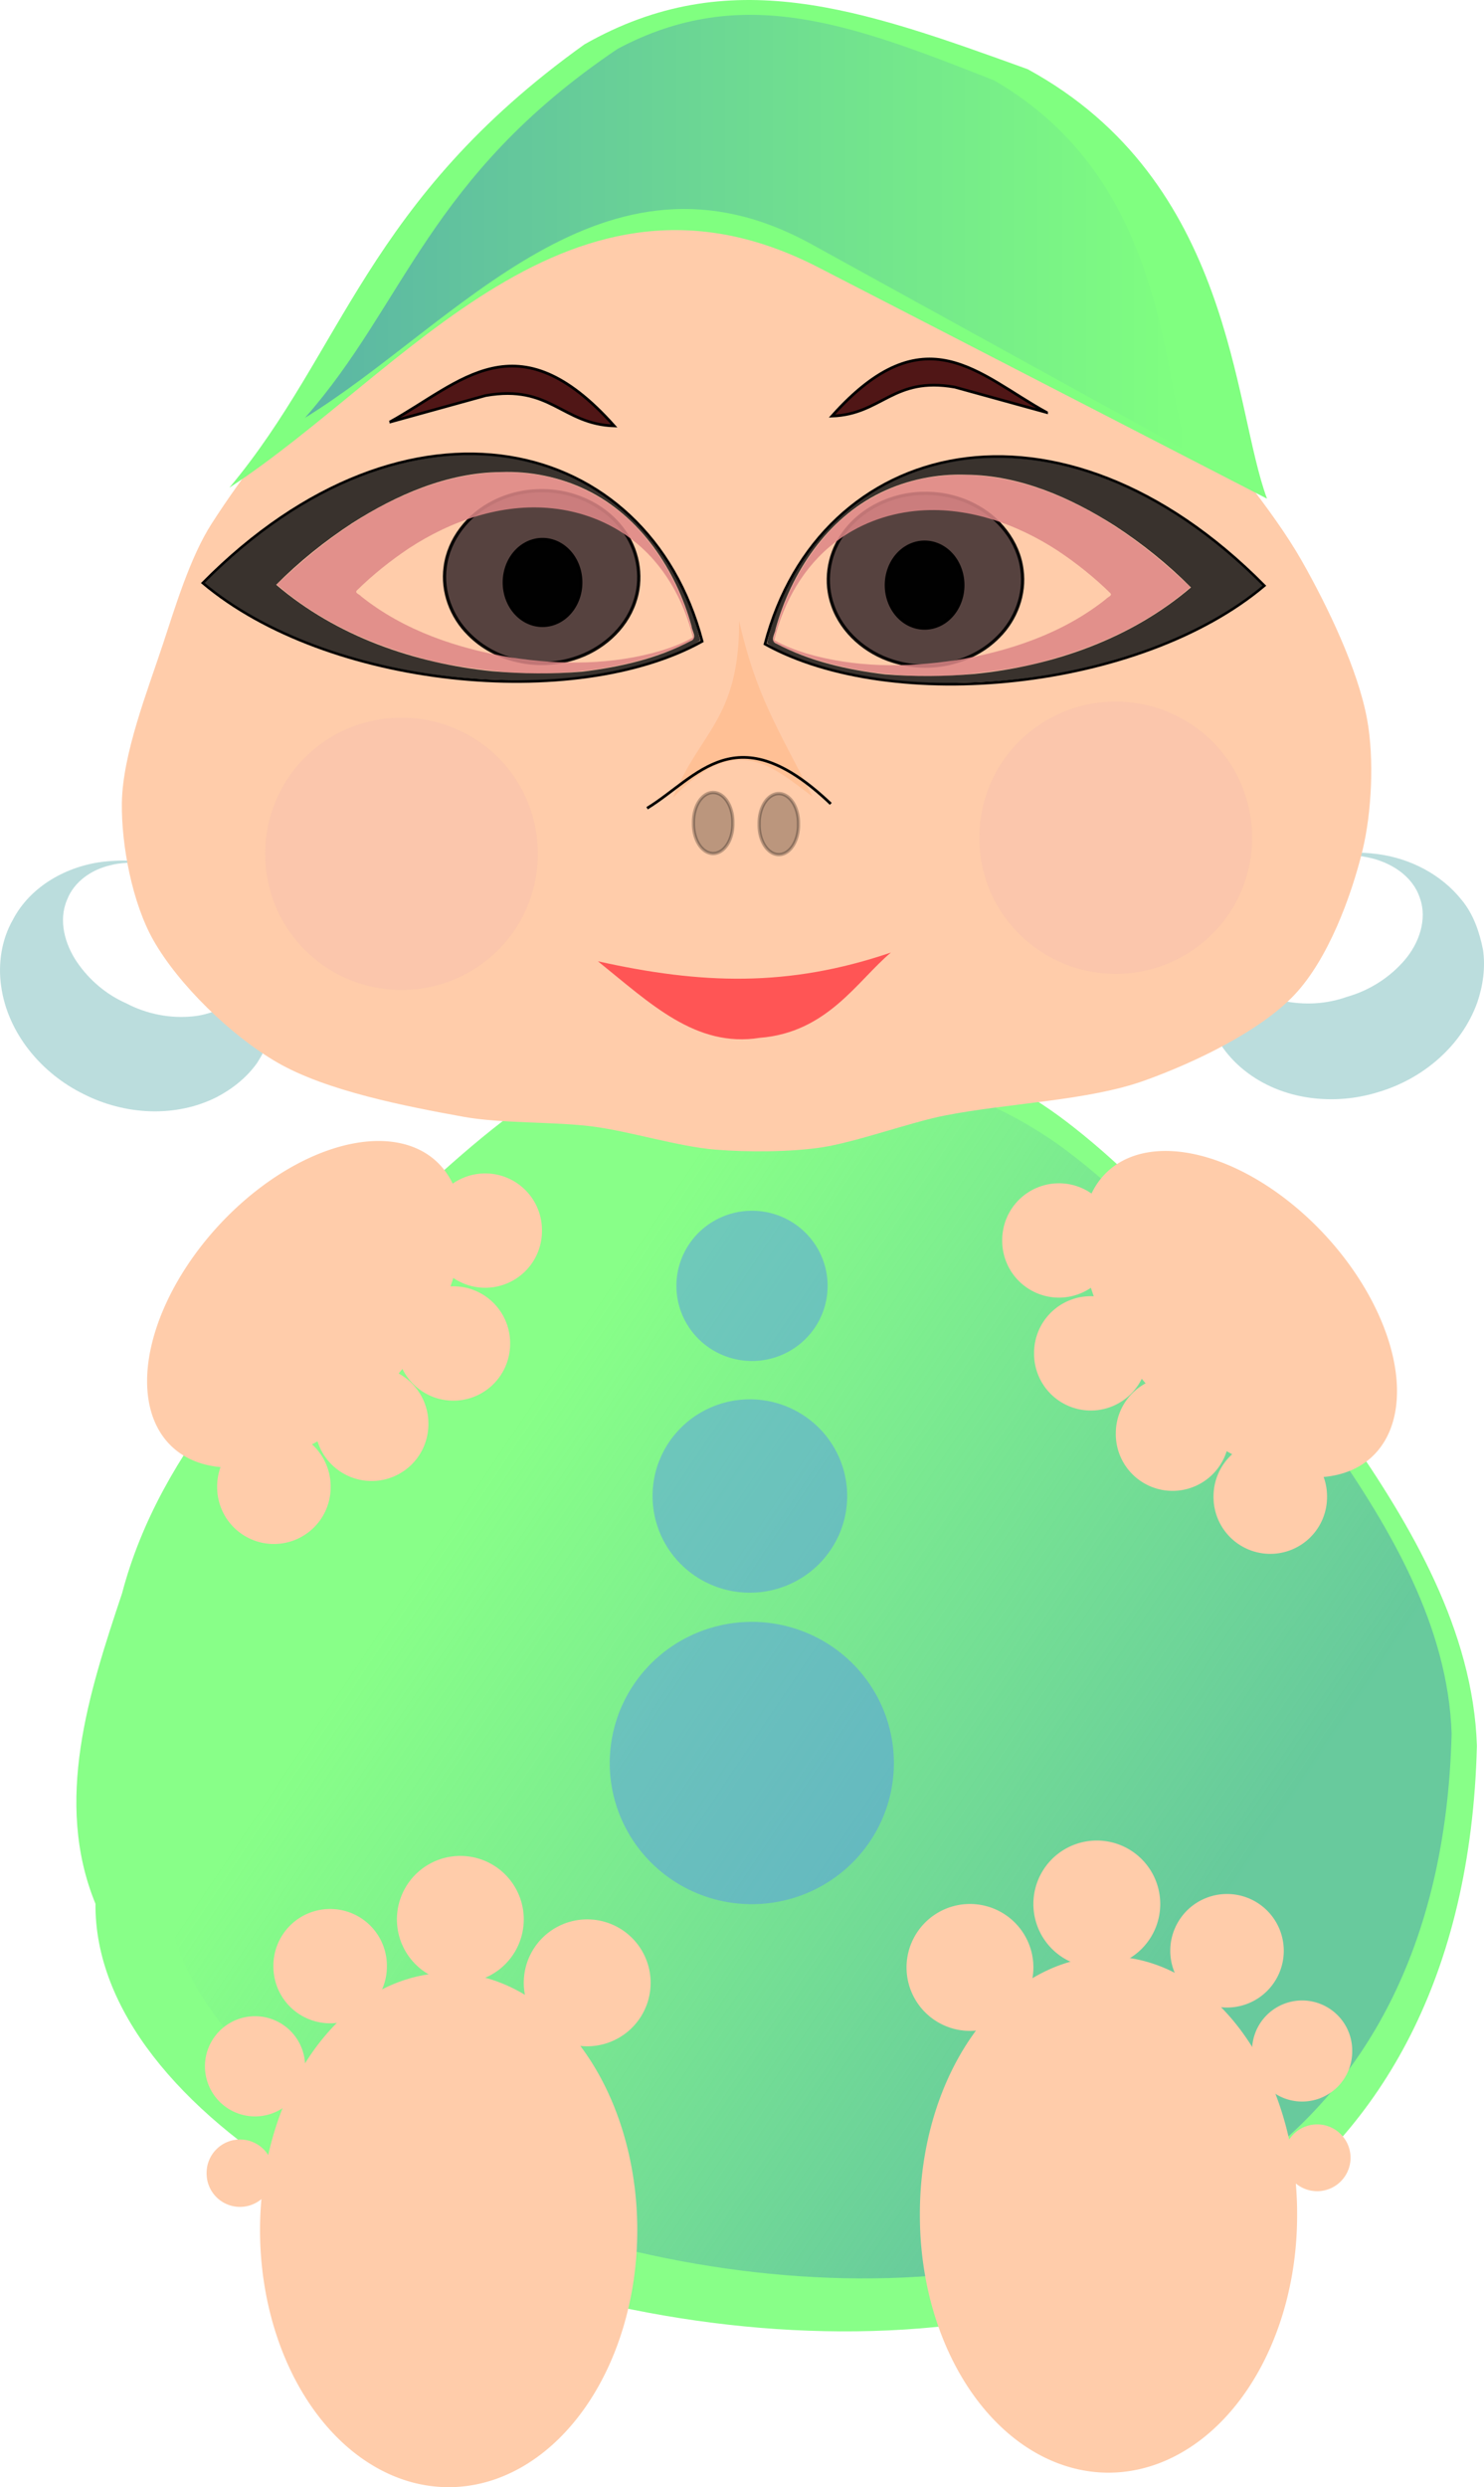 <svg xmlns="http://www.w3.org/2000/svg" xmlns:xlink="http://www.w3.org/1999/xlink" viewBox="0 0 544.67 912.48" version="1.0"><defs><radialGradient id="u" xlink:href="#a" gradientUnits="userSpaceOnUse" cy="1485.9" cx="604.54" gradientTransform="matrix(4.89 0 0 2.378 806.17 -8660)" r="316.85"/><radialGradient id="w" xlink:href="#c" gradientUnits="userSpaceOnUse" cy="2018.3" cx="1098.5" gradientTransform="matrix(4.89 0 0 2.378 806.17 -7322.4)" r="316.84"/><radialGradient id="J" xlink:href="#d" gradientUnits="userSpaceOnUse" cy="-229.52" cx="444.47" gradientTransform="matrix(-9.004 .327 .325 9.111 3470 -3081.5)" r="187.89"/><radialGradient id="k" xlink:href="#a" gradientUnits="userSpaceOnUse" cy="1485.9" cx="604.54" gradientTransform="matrix(4.89 0 0 2.378 301.3 -7867.1)" r="316.85"/><radialGradient id="l" xlink:href="#b" gradientUnits="userSpaceOnUse" cy="1541.5" cx="1258.1" gradientTransform="matrix(4.89 0 0 2.378 301.3 -7727.4)" r="316.84"/><radialGradient id="m" xlink:href="#c" gradientUnits="userSpaceOnUse" cy="2018.3" cx="1098.5" gradientTransform="matrix(4.89 0 0 2.378 301.3 -6529.5)" r="316.84"/><radialGradient id="n" xlink:href="#b" gradientUnits="userSpaceOnUse" cy="1992.1" cx="447.95" gradientTransform="matrix(4.89 0 0 2.378 301.3 -6595.5)" r="316.85"/><radialGradient id="o" xlink:href="#a" gradientUnits="userSpaceOnUse" cy="1485.9" cx="604.54" gradientTransform="matrix(4.89 0 0 2.378 -144.16 -8266.2)" r="316.85"/><radialGradient id="p" xlink:href="#a" gradientUnits="userSpaceOnUse" cy="1485.9" cx="604.54" gradientTransform="matrix(4.89 0 0 2.378 -250.29 -7045.9)" r="316.85"/><radialGradient id="q" xlink:href="#b" gradientUnits="userSpaceOnUse" cy="1541.5" cx="1258.1" gradientTransform="matrix(4.89 0 0 2.378 -250.29 -6906.1)" r="316.84"/><radialGradient id="r" xlink:href="#c" gradientUnits="userSpaceOnUse" cy="2018.3" cx="1098.5" gradientTransform="matrix(4.89 0 0 2.378 -250.29 -5708.3)" r="316.84"/><radialGradient id="s" xlink:href="#b" gradientUnits="userSpaceOnUse" cy="1992.1" cx="447.95" gradientTransform="matrix(4.89 0 0 2.378 -250.29 -5774.3)" r="316.85"/><radialGradient id="t" xlink:href="#a" gradientUnits="userSpaceOnUse" cy="1485.9" cx="604.54" gradientTransform="matrix(4.89 0 0 2.378 -695.75 -7445)" r="316.85"/><radialGradient id="f" xlink:href="#d" gradientUnits="userSpaceOnUse" cy="-229.52" cx="444.47" gradientTransform="matrix(9.004 .327 -.325 9.111 -3315.6 -3086.6)" r="187.89"/><radialGradient id="v" xlink:href="#b" gradientUnits="userSpaceOnUse" cy="1541.5" cx="1258.1" gradientTransform="matrix(4.89 0 0 2.378 806.17 -8520.3)" r="316.84"/><radialGradient id="x" xlink:href="#b" gradientUnits="userSpaceOnUse" cy="1992.1" cx="447.95" gradientTransform="matrix(4.89 0 0 2.378 806.17 -7388.4)" r="316.85"/><radialGradient id="y" xlink:href="#a" gradientUnits="userSpaceOnUse" cy="1485.9" cx="604.54" gradientTransform="matrix(4.89 0 0 2.378 360.7 -9059.1)" r="316.85"/><radialGradient id="z" xlink:href="#a" gradientUnits="userSpaceOnUse" cy="1485.9" cx="604.54" gradientTransform="matrix(4.89 0 0 2.378 -1263.8 -8204.2)" r="316.85"/><radialGradient id="A" xlink:href="#b" gradientUnits="userSpaceOnUse" cy="1541.5" cx="1258.1" gradientTransform="matrix(4.89 0 0 2.378 -1263.8 -8064.4)" r="316.84"/><radialGradient id="B" xlink:href="#c" gradientUnits="userSpaceOnUse" cy="2018.3" cx="1098.5" gradientTransform="matrix(4.89 0 0 2.378 -1263.8 -6866.6)" r="316.84"/><radialGradient id="C" xlink:href="#b" gradientUnits="userSpaceOnUse" cy="1992.1" cx="447.95" gradientTransform="matrix(4.89 0 0 2.378 -1263.8 -6932.6)" r="316.85"/><radialGradient id="D" xlink:href="#a" gradientUnits="userSpaceOnUse" cy="1485.9" cx="604.54" gradientTransform="matrix(4.89 0 0 2.378 -1709.3 -8603.3)" r="316.85"/><radialGradient id="E" xlink:href="#a" gradientUnits="userSpaceOnUse" cy="1485.9" cx="604.54" gradientTransform="matrix(4.89 0 0 2.378 -818.73 -9105.2)" r="316.85"/><radialGradient id="F" xlink:href="#b" gradientUnits="userSpaceOnUse" cy="1541.5" cx="1258.1" gradientTransform="matrix(4.89 0 0 2.378 -818.73 -8965.4)" r="316.84"/><radialGradient id="G" xlink:href="#c" gradientUnits="userSpaceOnUse" cy="2018.3" cx="1098.5" gradientTransform="matrix(4.89 0 0 2.378 -818.73 -7767.6)" r="316.84"/><radialGradient id="H" xlink:href="#b" gradientUnits="userSpaceOnUse" cy="1992.1" cx="447.95" gradientTransform="matrix(4.89 0 0 2.378 -818.73 -7833.5)" r="316.85"/><radialGradient id="I" xlink:href="#a" gradientUnits="userSpaceOnUse" cy="1485.9" cx="604.54" gradientTransform="matrix(4.89 0 0 2.378 -1264.2 -9504.2)" r="316.85"/><linearGradient id="d"><stop offset="0" stop-color="navy"/><stop offset="1" stop-color="navy" stop-opacity="0"/></linearGradient><linearGradient id="c"><stop offset="0" stop-color="#f400ff"/><stop offset="1" stop-color="#f400ff" stop-opacity="0"/></linearGradient><linearGradient id="b"><stop offset="0" stop-color="#ff00a0"/><stop offset="1" stop-color="#ff00a0" stop-opacity="0"/></linearGradient><linearGradient id="a"><stop offset="0" stop-color="#00f"/><stop offset="1" stop-color="#00f" stop-opacity="0"/></linearGradient><linearGradient id="e" y2="525.22" gradientUnits="userSpaceOnUse" x2="367.14" y1="699.51" x1="627.14"><stop offset="0" stop-color="#5bb6a4"/><stop offset="1" stop-color="#5bb6a4" stop-opacity="0"/></linearGradient><linearGradient id="L" y2="164.03" gradientUnits="userSpaceOnUse" x2="562.9" y1="164.03" x1="238.86"><stop offset="0" stop-color="#00f"/><stop offset="1" stop-color="#00f" stop-opacity="0"/></linearGradient><filter id="i"><feGaussianBlur stdDeviation="2.585"/></filter><filter id="h"><feGaussianBlur stdDeviation="2.863"/></filter><filter id="K"><feGaussianBlur stdDeviation="3.649"/></filter><filter id="j"><feGaussianBlur stdDeviation="3.649"/></filter><filter id="g"><feGaussianBlur stdDeviation="3.817"/></filter></defs><path d="M266.26 378.441c-52.39.19-92.1 40.51-128.04 73.69-38.04 38.32-79.24 78.52-93.43 132.46-12.13 36.31-25.15 76.35-9.75 113.87-1.14 154.67 498.33 280.68 507.03-57.97-1.41-42.27-24.02-80.65-47.56-114.52-31.61-38.88-60.69-81.16-100.4-112.37-29.04-23.05-65.35-36.17-102.6-34.87-8.41-.33-16.83-.46-25.25-.29z" opacity=".933" fill="#80ff80"/><path d="M403.12 470.72c-48.75.18-85.69 37.69-119.13 68.56-35.38 35.65-73.72 73.05-86.92 123.23-11.28 33.78-23.39 71.03-9.07 105.94-1.06 143.89 463.62 261.05 471.71-53.93-1.31-39.33-22.35-75.03-44.24-106.54-29.41-36.18-56.47-75.52-93.41-104.55-27.02-21.45-60.8-33.65-95.46-32.44-7.82-.31-15.65-.43-23.48-.27z" opacity=".731" fill="url(#e)" transform="translate(-126.92 -78.459)"/><path d="M505.98 400.631c-16.36 5.14-35.5 3.01-49.14-7.84-6.62-5.23-11.7-12.48-13.72-20.72-3.81-13.4.83-28.03 9.61-38.47 3.08-3.58 6.52-7.08 10.49-9.6-2.81 2.87-5.92 5.62-8.01 9.14-3.8 5.8-5.43 13.39-2.69 19.97 2.83 7.71 10.65 12.38 18.36 14.06 7.79 1.69 16.04 1.22 23.55-1.47 8.11-2.29 15.52-6.97 21.03-13.36 5.34-6.16 8.57-15.12 5.6-23.08-2.74-8.15-10.96-13.09-19.03-14.7-5.32-1.2-10.82-1.01-16.19-.42 6.4-1.56 13.27-1.66 19.84-.79 11.87 1.57 23.29 7.4 30.81 16.85 4.29 5.16 6.52 11.74 7.82 18.25.93 6.45.01 13.11-2.08 19.25-5.75 16.13-20.05 28.13-36.25 32.93zM30.68 401.391c-15.4-7.53-27.82-22.24-30.25-39.5-1.2-8.35.1-17.11 4.31-24.48 6.45-12.35 19.9-19.76 33.44-21.29 4.71-.48 9.61-.65 14.22.25-4.02.15-8.16.01-12.1 1.13-6.75 1.58-13.15 5.97-15.69 12.63-3.25 7.54-.8 16.31 3.64 22.83 4.49 6.59 10.79 11.93 18.1 15.14 7.46 3.93 16.05 5.63 24.44 4.78 8.12-.78 16.63-5.06 19.95-12.88 3.63-7.8 1.06-17.04-3.68-23.77-3.04-4.52-7.16-8.18-11.46-11.45 5.72 3.28 10.77 7.94 14.94 13.09 7.53 9.31 11.8 21.4 10.75 33.43-.44 6.7-3.35 13.01-6.89 18.62-3.76 5.32-9.02 9.52-14.76 12.54-15.27 7.74-33.9 6.6-48.96-1.07z" opacity=".269" fill="teal"/><path d="M632.36-229.52a187.89 168.7 0 11-375.78 0 187.89 168.7 0 11375.78 0z" transform="matrix(.192 0 0 .19 254.43 256.151)" opacity=".87" fill="url(#f)"/><path d="M77.64 192.181c-7.81 12.16-13.34 30.53-17.79 43.99-5.69 17.24-14.86 40.4-15.12 58.39-.21 15.43 3.77 36.63 11.56 50.38 9.17 16.2 28.38 34.94 45.36 44.79 18.14 10.54 47.3 16.16 68.47 20 14.06 2.55 33.46 1.72 47.65 3.59 13.6 1.79 31.15 7.34 44.83 8.46 11.7.97 27.56.92 39.13-.85 12.44-1.91 32.71-9.26 45.05-11.67 23.88-4.66 52.54-5.38 73.37-12.85 18.16-6.52 42.35-18.05 54.99-31.47 12.36-13.13 20.77-35.99 24.9-52.79 3.45-14.06 4.33-33.77 1.77-47.99-3.31-18.43-14.57-41.75-24.01-58.38-10.69-18.85-30-41.36-43.57-58.64-8.75-11.15-21.03-25.63-30.23-36.49-9.72-11.45-22.71-23.37-35.36-32.21-14.93-10.43-37.44-23.01-59.12-25.98-23.58-3.23-56.78-5.48-79.49 1.07-21.13 6.1-44.63 24.21-60.8 37.87-14.12 11.93-39.1 35.47-51.34 48.98-15.18 16.77-28.22 33.07-40.25 51.8z" fill-rule="evenodd" fill="#fca"/><path transform="matrix(.562 0 0 .562 263.76 -390.819)" d="M-951.01 341.6l16.72 127.9c-75.71-19.89-177.01 18.01-225.71-63.05 49.9-94.72 99.9-118.39 208.99-64.85z" opacity=".62" filter="url(#g)" fill-rule="evenodd" fill="#ffb380"/><path transform="matrix(.562 0 0 .562 263.76 -390.819)" d="M-821.85 336.75l-16.72 127.9c75.73-19.89 177.01 18 225.71-63.05-49.89-94.72-99.91-118.39-208.99-64.85z" opacity=".697" filter="url(#h)" fill-rule="evenodd" fill="#ffb380"/><path d="M-288.06-183.949l5.62 42.897c-25.45-6.674-59.47 6.037-75.83-21.148 16.76-31.769 33.56-39.709 70.21-21.749zM-184.299-187.159l-5.617 42.897c25.443-6.674 59.468 6.037 75.83-21.147-16.76-31.77-33.568-39.71-70.213-21.75z" fill-rule="evenodd" stroke="#000" stroke-width="1.2" fill="#e6e6e6"/><path d="M-745.71 1325.2a124.29 110 0 11-248.58 0 124.29 110 0 11248.58 0z" transform="matrix(.194 0 0 .193 -143.975 -424.019)" opacity=".837" stroke="#000" stroke-width="6.198"/><path d="M-745.71 1325.2a124.29 110 0 11-248.58 0 124.29 110 0 11248.58 0z" transform="matrix(.194 0 0 .193 6.92 -426.809)" opacity=".837" stroke="#000" stroke-width="6.198"/><path d="M-1192.9 815.93a12.857 19.286 0 11-25.7 0 12.857 19.286 0 1125.7 0z" transform="matrix(.562 0 0 .562 939.38 -156.609)" opacity=".269" stroke="#000" stroke-width="2.136"/><path d="M-1192.9 815.93a12.857 19.286 0 11-25.7 0 12.857 19.286 0 1125.7 0z" transform="matrix(.562 0 0 .562 963.48 -156.207)" opacity=".269" stroke="#000" stroke-width="2.136"/><path d="M327 349.461c-12.33 10.33-23.27 29.34-48.15 31.3-23.51 3.73-40.16-12.61-59.4-28.09 37.73 8.42 69.83 9.66 107.55-3.21z" fill-rule="evenodd" fill="#f55"/><path transform="matrix(.562 0 0 .562 768.83 7.177)" d="M-928.57 508.08c41.69-44 65.74-19.66 91.2-.79-23.37-45.81-37.15-66.88-47.96-114.79.36 64.27-26.09 72.71-43.24 115.58z" opacity=".697" filter="url(#i)" fill-rule="evenodd" fill="#ffb380"/><path d="M384.11 151.311c-24.98-13.71-44.6-36.9-78.75 1.34 18.44-.65 22.32-14.61 45.07-10.63l33.68 9.29zM143.01 154.861c26.15-14.37 46.68-38.69 82.42 1.4-19.29-.68-23.35-15.31-47.17-11.14l-35.25 9.74z" fill-rule="evenodd" stroke="#000" fill="#501616"/><path d="M185.87 548.3a73.236 72.731 0 11-146.47 0 73.236 72.731 0 11146.47 0z" transform="translate(70.44 -61.251) scale(.683)" opacity=".471" filter="url(#j)" fill="#e9afaf"/><path d="M303.76 471.763a27.75 27.56 0 11-55.5 0 27.75 27.56 0 1155.5 0z" opacity=".471" fill="#5691f1"/><path d="M237.5 296.531c18.54-11.34 32.7-34.75 67.42-1.61" stroke="#000" fill="none"/><path d="M-19.566 2572.043c-15.57.92-29.448 10.368-39.04 22.229-2.132 2.72-4.308 5.42-6.058 8.405 8.793 9.223 19.237 16.748 30.532 22.618 5.677 2.944 11.476 5.95 17.327 8.364-2.376-4.295-5.74-8.099-8.288-12.352-5.757-8.937-10.761-18.446-14.587-28.323 10.186-5.808 20.897-10.655 31.108-16.401 1.712-1.514-.779-3.272-2.235-3.6-2.812-.858-5.839-.92-8.759-.94z" opacity=".841" fill="#00f" fill-opacity=".267"/><path d="M-110.566 2574.885c18.12-1.717 35.337 8.14 47.337 21.064 2.213 1.636 2.65 3.395.246 5.174-9.947 13.579-23.538 23.783-37.422 33.026-.912.348-2.973 2.495-3.41 1.984 7.03-13.926 13.098-28.425 16.82-43.62-11.08-4.192-22.575-7.341-33.598-11.615-1.41-2.352 2.082-4.09 3.88-4.683 1.983-.696 4.057-1.125 6.147-1.33zM-10.877 2563.331c-18.176 1.002-33.74 13.293-43.689 27.853-1.943 1.963-2.114 3.763.528 5.174 11.852 11.943 26.808 20.02 41.908 27.096.955.205 3.31 2.025 3.669 1.452-9.01-12.74-17.178-26.176-23.113-40.655 10.34-5.766 21.237-10.613 31.503-16.462 1.047-2.536-2.664-3.742-4.532-4.07-2.065-.388-4.177-.49-6.274-.388z" opacity=".841" fill="#00f" fill-opacity=".267"/><path d="M-34.132 2561.88c-15.966 8.731-24.686 26.564-27.369 43.987-.905 2.597-.282 4.295 2.71 4.438 15.85 5.644 32.83 6.462 49.501 6.319.97-.205 3.827.368 3.941-.266-12.575-7.055-24.896-14.765-35.734-24.356-2.739-1.411-2.898-3.272-.6-5.235 6.33-8.569 13.154-16.83 19.22-25.542-.158-2.761-4.019-2.23-5.843-1.718-2.033.552-3.984 1.37-5.826 2.372z" opacity=".841" fill="#ac00ff" fill-opacity=".267"/><path d="M-105.769 2563.331c18.176 1.002 33.74 13.293 43.69 27.853 1.942 1.963 2.114 3.763-.528 5.174-11.853 11.943-26.808 20.02-41.908 27.096-.961.225-3.286 1.984-3.667 1.452 8.287-11.8 16.072-24.07 21.7-37.403 1.863-2.454 1.2-4.192-1.724-4.99-9.407-4.99-19.131-9.468-28.368-14.724-1.047-2.536 2.664-3.742 4.531-4.07 2.066-.388 4.178-.49 6.274-.388z" opacity=".841" fill="#be00ff" fill-opacity=".267"/><path d="M545.72 1486.5c73.5-30.4-429.15-16.1-194.72-89.7 305.69-96 149.76 61.7 473.09 216 116.43 55.5 23.74 25.8-59.32-176.5l146.03-74.5c58.52-29.9-151.25-88.3-280.88 139.8-129.63 228-150.42 137.6-84.2-15.1z" fill-rule="evenodd" stroke="#000" stroke-width="4.89" fill="url(#k)" transform="translate(-188.538 2293.841) scale(.204)"/><path d="M114.081 2583.433c-15.562.92-29.448 10.369-39.039 22.21-2.127 2.719-4.294 5.439-6.053 8.404 8.793 9.244 19.243 16.749 30.532 22.618 5.685 2.965 11.472 5.95 17.32 8.384-2.371-4.315-5.725-8.118-8.281-12.372-5.767-8.937-10.757-18.446-14.581-28.323 10.184-5.788 20.9-10.655 31.104-16.38 1.718-1.534-.777-3.293-2.229-3.6-2.822-.88-5.849-.94-8.773-.94z" opacity=".841" fill="#00f" fill-opacity=".267"/><path d="M23.079 2586.276c18.139-1.738 35.337 8.119 47.341 21.043 2.209 1.657 2.659 3.395.246 5.194-9.939 13.58-23.538 23.784-37.424 33.007-.9.368-2.965 2.495-3.415 1.983 7.035-13.926 13.109-28.425 16.83-43.62-11.083-4.171-22.576-7.341-33.597-11.615-1.413-2.352 2.082-4.09 3.884-4.683 1.983-.695 4.049-1.104 6.135-1.309zM122.772 2574.722c-18.18.981-33.742 13.272-43.68 27.832-1.944 1.963-2.128 3.763.53 5.174 11.841 11.943 26.79 20.02 41.903 27.096.961.225 3.313 2.025 3.66 1.452-8.998-12.74-17.178-26.176-23.108-40.654 10.348-5.767 21.247-10.593 31.513-16.463 1.043-2.535-2.679-3.721-4.54-4.049-2.065-.409-4.171-.51-6.278-.388z" opacity=".841" fill="#00f" fill-opacity=".267"/><path d="M99.52 2573.25c-15.97 8.752-24.682 26.564-27.361 43.987-.92 2.618-.287 4.315 2.699 4.438 15.849 5.644 32.843 6.483 49.51 6.319.96-.204 3.824.389 3.946-.266-12.576-7.055-24.908-14.765-35.746-24.356-2.74-1.39-2.904-3.272-.593-5.235 6.319-8.569 13.149-16.81 19.223-25.542-.164-2.74-4.029-2.209-5.85-1.697-2.044.531-3.987 1.35-5.827 2.351z" opacity=".841" fill="#ac00ff" fill-opacity=".267"/><path d="M27.884 2574.722c18.18.981 33.743 13.272 43.682 27.832 1.942 1.963 2.126 3.763-.512 5.174-11.86 11.943-26.81 20.02-41.922 27.096-.961.225-3.272 1.984-3.66 1.473 8.281-11.82 16.073-24.09 21.697-37.424 1.86-2.454 1.206-4.192-1.718-4.97-9.407-4.989-19.141-9.488-28.364-14.744-1.064-2.535 2.658-3.721 4.52-4.049 2.065-.409 4.171-.51 6.277-.388z" opacity=".841" fill="#be00ff" fill-opacity=".267"/><path d="M1199.3 1542.2c73.5-30.5-429.17-16.2-194.7-89.8 305.6-96 149.7 61.8 473 216 116.5 55.6 23.8 25.8-59.3-176.4l146.1-74.6c58.5-29.8-151.3-88.3-280.9 139.8-129.7 228.1-150.4 137.6-84.2-15z" fill-rule="evenodd" stroke="#000" stroke-width="4.89" fill="url(#l)" transform="translate(-188.538 2293.841) scale(.204)"/><path d="M134.327 2735.05c-15.563.92-29.448 10.368-39.04 22.229-2.126 2.72-4.294 5.42-6.053 8.405 8.794 9.223 19.244 16.748 30.532 22.618 5.665 2.944 11.473 5.93 17.321 8.364-2.372-4.315-5.726-8.119-8.282-12.373-5.767-8.916-10.757-18.425-14.58-28.302 10.183-5.808 20.879-10.655 31.104-16.401 1.717-1.514-.777-3.272-2.25-3.6-2.801-.858-5.828-.92-8.752-.94z" opacity=".841" fill="#00f" fill-opacity=".267"/><path d="M43.324 2737.892c18.119-1.717 35.338 8.14 47.342 21.043 2.208 1.657 2.658 3.416.245 5.195-9.938 13.578-23.538 23.783-37.423 33.026-.9.348-2.966 2.495-3.415 1.984 7.034-13.947 13.108-28.446 16.83-43.64-11.084-4.172-22.577-7.342-33.6-11.595-1.41-2.373 2.086-4.09 3.886-4.704 1.984-.695 4.05-1.104 6.135-1.309zM143.018 2726.338c-18.18.982-33.743 13.293-43.681 27.853-1.943 1.963-2.127 3.763.531 5.153 11.84 11.964 26.79 20.041 41.902 27.097.941.225 3.313 2.045 3.66 1.452-8.997-12.74-17.177-26.156-23.108-40.635 10.348-5.766 21.248-10.613 31.514-16.462 1.043-2.556-2.68-3.742-4.54-4.07-2.065-.388-4.172-.49-6.278-.388z" opacity=".841" fill="#00f" fill-opacity=".267"/><path d="M119.766 2724.886c-15.971 8.732-24.683 26.565-27.362 43.988-.92 2.597-.286 4.295 2.7 4.417 15.848 5.665 32.822 6.483 49.509 6.34.961-.205 3.824.368 3.926-.266-12.556-7.076-24.887-14.765-35.726-24.356-2.74-1.411-2.904-3.272-.593-5.235 6.32-8.569 13.15-16.83 19.223-25.542-.163-2.761-4.029-2.23-5.849-1.718-2.045.532-3.987 1.37-5.828 2.372z" opacity=".841" fill="#ac00ff" fill-opacity=".267"/><path d="M48.13 2726.338c18.18.982 33.742 13.293 43.681 27.853 1.943 1.963 2.127 3.763-.511 5.153-11.861 11.964-26.81 20.041-41.923 27.097-.96.245-3.272 2.004-3.66 1.472 8.282-11.8 16.073-24.07 21.697-37.403 1.861-2.454 1.207-4.213-1.718-4.99-9.407-4.99-19.14-9.489-28.384-14.724-1.043-2.556 2.679-3.742 4.54-4.07 2.065-.388 4.171-.49 6.278-.388z" opacity=".841" fill="#be00ff" fill-opacity=".267"/><path d="M1290.2 2285.6c73.5-30.4-429.16-16.1-194.7-89.7 305.7-96 149.7 61.7 473.1 216 116.4 55.5 23.7 25.8-59.4-176.5l146.1-74.5c58.5-29.9-151.3-88.3-280.9 139.8-129.6 228-150.4 137.6-84.2-15.1z" fill-rule="evenodd" stroke="#000" stroke-width="4.89" fill="url(#m)" transform="translate(-188.538 2293.841) scale(.204)"/><path d="M-51.588 2675.56c-15.571.921-29.446 10.369-39.042 22.23-2.128 2.7-4.304 5.42-6.055 8.405 8.794 9.223 19.238 16.748 30.532 22.618 5.675 2.944 11.475 5.93 17.325 8.364-2.374-4.315-5.74-8.12-8.288-12.373-5.757-8.916-10.76-18.446-14.585-28.323 10.184-5.787 20.896-10.634 31.109-16.38 1.711-1.534-.78-3.272-2.238-3.6-2.81-.879-5.836-.92-8.758-.94z" opacity=".841" fill="#ff00a0" fill-opacity=".389"/><path d="M-142.589 2678.403c18.123-1.718 35.34 8.14 47.34 21.043 2.21 1.657 2.648 3.415.245 5.195-9.947 13.578-23.54 23.783-37.423 33.006-.91.368-2.974 2.515-3.411 1.984 7.032-13.927 13.098-28.426 16.822-43.62-11.082-4.172-22.577-7.342-33.597-11.595-1.414-2.373 2.08-4.09 3.877-4.704 1.983-.695 4.057-1.104 6.147-1.309zM-42.9 2666.849c-18.175.982-33.738 13.292-43.689 27.832-1.94 1.964-2.112 3.763.528 5.174 11.853 11.964 26.81 20.041 41.908 27.097.955.224 3.313 2.024 3.669 1.451-9.008-12.74-17.176-26.155-23.11-40.634 10.339-5.787 21.237-10.613 31.503-16.462 1.045-2.556-2.665-3.742-4.532-4.07-2.066-.388-4.178-.49-6.276-.388z" opacity=".841" fill="#ff00a0" fill-opacity=".389"/><path d="M-66.155 2665.377c-15.965 8.752-24.685 26.564-27.368 43.988-.904 2.617-.28 4.315 2.71 4.437 15.852 5.665 32.83 6.483 49.503 6.34.967-.205 3.824.368 3.94-.266-12.574-7.076-24.897-14.765-35.734-24.356-2.74-1.411-2.898-3.272-.6-5.256 6.328-8.548 13.154-16.81 19.22-25.521-.158-2.761-4.019-2.23-5.845-1.718-2.033.532-3.981 1.35-5.826 2.352zM-137.79 2666.849c18.177.982 33.74 13.292 43.69 27.832 1.94 1.964 2.113 3.763-.528 5.174-11.852 11.964-26.81 20.041-41.908 27.097-.96.245-3.286 2.004-3.668 1.472 8.286-11.8 16.073-24.07 21.7-37.403 1.862-2.454 1.2-4.213-1.725-4.99-9.407-4.99-19.129-9.489-28.368-14.724-1.045-2.556 2.665-3.742 4.532-4.07 2.065-.388 4.178-.49 6.276-.388z" opacity=".841" fill="#ff00a0" fill-opacity=".389"/><path d="M389.13 1992.7c73.51-30.4-429.14-16.1-194.71-89.8 305.68-96 149.75 61.8 473.09 216 116.43 55.6 23.74 25.8-59.33-176.4l146.04-74.6c58.51-29.8-151.26-88.3-280.89 139.8s-150.42 137.6-84.2-15z" fill-rule="evenodd" stroke="#000" stroke-width="4.89" fill="url(#n)" transform="translate(-188.538 2293.841) scale(.204)"/><path d="M71.533 2653.655c-15.57.92-29.448 10.368-39.041 22.229-2.131 2.72-4.307 5.42-6.058 8.405 8.794 9.223 19.238 16.748 30.532 22.617 5.677 2.945 11.477 5.951 17.328 8.365-2.377-4.295-5.74-8.099-8.289-12.352-5.756-8.937-10.76-18.446-14.587-28.324 10.186-5.807 20.898-10.654 31.109-16.4 1.711-1.514-.78-3.272-2.235-3.6-2.812-.859-5.839-.92-8.76-.94z" opacity=".841" fill="#00f" fill-opacity=".267"/><path d="M-19.468 2656.497c18.121-1.718 35.338 8.14 47.338 21.064 2.213 1.636 2.65 3.394.245 5.174-9.946 13.578-23.538 23.783-37.421 33.026-.912.348-2.973 2.495-3.411 1.984 7.03-13.926 13.098-28.426 16.82-43.62-11.08-4.192-22.575-7.341-33.597-11.615-1.411-2.352 2.082-4.09 3.88-4.684 1.983-.695 4.056-1.124 6.146-1.329zM80.222 2644.943c-18.176 1.002-33.74 13.292-43.69 27.853-1.942 1.963-2.114 3.763.528 5.174 11.853 11.943 26.808 20.02 41.908 27.096.955.204 3.311 2.025 3.67 1.452-9.011-12.74-17.179-26.176-23.113-40.655 10.34-5.767 21.237-10.613 31.503-16.462 1.047-2.536-2.665-3.742-4.532-4.07-2.065-.388-4.178-.49-6.274-.388z" opacity=".841" fill="#00f" fill-opacity=".267"/><path d="M56.966 2643.491c-15.965 8.732-24.685 26.565-27.368 43.988-.906 2.597-.282 4.294 2.71 4.438 15.85 5.644 32.83 6.462 49.501 6.319.97-.205 3.826.368 3.94-.266-12.574-7.055-24.895-14.765-35.734-24.356-2.738-1.411-2.897-3.272-.599-5.235 6.33-8.569 13.154-16.83 19.22-25.542-.158-2.761-4.02-2.23-5.844-1.718-2.032.552-3.983 1.37-5.826 2.372z" opacity=".841" fill="#ac00ff" fill-opacity=".267"/><path d="M-14.67 2644.943c18.176 1.002 33.74 13.292 43.69 27.853 1.942 1.963 2.114 3.763-.528 5.174-11.853 11.943-26.808 20.02-41.908 27.096-.962.225-3.287 1.984-3.667 1.452 8.286-11.8 16.071-24.07 21.7-37.403 1.862-2.454 1.2-4.192-1.725-4.99-9.407-4.99-19.13-9.468-28.368-14.724-1.047-2.536 2.665-3.742 4.532-4.07 2.065-.388 4.178-.49 6.274-.388z" opacity=".841" fill="#be00ff" fill-opacity=".267"/><path d="M545.72 1486.5c73.5-30.4-429.15-16.1-194.72-89.7 305.69-96 149.76 61.7 473.09 216 116.43 55.5 23.74 25.8-59.32-176.5l146.03-74.5c58.52-29.9-151.25-88.3-280.88 139.8-129.63 228-150.42 137.6-84.2-15.1z" fill-rule="evenodd" stroke="#000" stroke-width="4.89" fill="url(#o)" transform="translate(-97.44 2375.453) scale(.204)"/><path d="M185.554 2666.89c-15.563.92-29.448 10.368-39.04 22.209-2.126 2.72-4.294 5.44-6.052 8.425 8.793 9.223 19.243 16.728 30.531 22.597 5.686 2.966 11.473 5.951 17.322 8.385-2.373-4.315-5.726-8.119-8.283-12.372-5.746-8.937-10.756-18.446-14.58-28.324 10.184-5.787 20.9-10.654 31.104-16.38 1.718-1.534-.777-3.293-2.23-3.6-2.821-.879-5.848-.94-8.772-.94z" opacity=".841" fill="#ff00a0" fill-opacity=".389"/><path d="M94.551 2669.732c18.14-1.738 35.358 8.12 47.342 21.044 2.209 1.656 2.659 3.394.245 5.194-9.938 13.579-23.537 23.783-37.423 33.006-.9.368-2.965 2.495-3.395 1.984 7.015-13.927 13.088-28.426 16.81-43.62-11.084-4.172-22.577-7.342-33.6-11.616-1.41-2.351 2.087-4.09 3.886-4.683 1.984-.695 4.05-1.104 6.135-1.309zM194.245 2658.178c-18.18.982-33.742 13.272-43.681 27.833-1.943 1.963-2.106 3.762.532 5.174 11.84 11.942 26.81 20.02 41.902 27.096.96.225 3.313 2.024 3.66 1.452-8.998-12.74-17.178-26.176-23.108-40.655 10.347-5.767 21.247-10.593 31.513-16.442 1.043-2.556-2.679-3.742-4.54-4.07-2.065-.408-4.172-.51-6.278-.388z" opacity=".841" fill="#ff00a0" fill-opacity=".389"/><path d="M170.993 2656.706c-15.971 8.752-24.683 26.564-27.362 43.988-.9 2.617-.286 4.315 2.7 4.437 15.848 5.645 32.842 6.483 49.51 6.32.96-.205 3.823.388 3.946-.266-12.577-7.056-24.908-14.765-35.747-24.356-2.74-1.39-2.883-3.272-.593-5.236 6.32-8.568 13.15-16.81 19.223-25.542-.163-2.74-4.028-2.208-5.848-1.697-2.025.532-3.988 1.35-5.829 2.352zM99.357 2658.178c18.18.982 33.743 13.272 43.702 27.833 1.922 1.963 2.106 3.762-.532 5.174-11.861 11.942-26.81 20.02-41.922 27.096-.962.225-3.272 1.983-3.661 1.472 8.282-11.82 16.074-24.09 21.697-37.423 1.861-2.454 1.207-4.193-1.717-4.97-9.407-4.99-19.142-9.488-28.365-14.724-1.042-2.556 2.659-3.742 4.52-4.07 2.065-.408 4.192-.51 6.278-.388z" opacity=".841" fill="#ff00a0" fill-opacity=".389"/><path d="M1548.8 1950.3c73.5-30.5-429.2-16.2-194.7-89.8 305.7-96 149.7 61.8 473.1 216 116.4 55.6 23.7 25.8-59.4-176.4l146.1-74.6c58.5-29.8-151.3-88.3-280.9 139.8s-150.4 137.6-84.2-15z" fill-rule="evenodd" stroke="#000" stroke-width="4.89" fill="url(#n)" transform="translate(-188.538 2293.841) scale(.204)"/><path d="M93.237 2404.043c-15.57.92-29.448 10.368-39.04 22.229-2.132 2.72-4.308 5.42-6.058 8.405 8.793 9.223 19.237 16.748 30.532 22.618 5.677 2.944 11.476 5.95 17.327 8.364-2.376-4.295-5.74-8.099-8.288-12.352-5.757-8.937-10.761-18.446-14.587-28.323 10.186-5.808 20.897-10.655 31.108-16.401 1.712-1.514-.779-3.272-2.235-3.6-2.812-.858-5.839-.92-8.759-.94z" opacity=".841" fill="#00f" fill-opacity=".267"/><path d="M2.237 2406.885c18.12-1.717 35.337 8.14 47.337 21.064 2.213 1.636 2.65 3.395.246 5.174-9.947 13.579-23.538 23.783-37.422 33.026-.912.348-2.973 2.495-3.41 1.984 7.03-13.926 13.098-28.425 16.82-43.62-11.08-4.192-22.575-7.341-33.598-11.615-1.41-2.352 2.082-4.09 3.88-4.683 1.983-.696 4.057-1.125 6.147-1.33zM101.926 2395.331c-18.176 1.002-33.74 13.293-43.689 27.853-1.943 1.963-2.114 3.763.528 5.174 11.852 11.943 26.808 20.02 41.908 27.096.955.205 3.31 2.025 3.669 1.452-9.01-12.74-17.178-26.176-23.113-40.655 10.34-5.766 21.237-10.613 31.503-16.462 1.047-2.536-2.664-3.742-4.532-4.07-2.065-.388-4.177-.49-6.274-.388z" opacity=".841" fill="#00f" fill-opacity=".267"/><path d="M78.67 2393.88c-15.965 8.731-24.685 26.564-27.368 43.987-.905 2.597-.282 4.295 2.71 4.438 15.85 5.644 32.83 6.462 49.501 6.319.97-.205 3.827.368 3.941-.266-12.575-7.055-24.896-14.765-35.734-24.356-2.739-1.411-2.898-3.272-.6-5.235 6.33-8.569 13.154-16.83 19.22-25.542-.158-2.761-4.019-2.23-5.843-1.718-2.033.552-3.984 1.37-5.826 2.372z" opacity=".841" fill="#ac00ff" fill-opacity=".267"/><path d="M7.034 2395.331c18.176 1.002 33.74 13.293 43.69 27.853 1.942 1.963 2.114 3.763-.528 5.174-11.853 11.943-26.808 20.02-41.908 27.096-.961.225-3.286 1.984-3.667 1.452 8.287-11.8 16.072-24.07 21.7-37.403 1.863-2.454 1.2-4.192-1.724-4.99-9.407-4.99-19.131-9.468-28.368-14.724-1.047-2.536 2.664-3.742 4.531-4.07 2.066-.388 4.178-.49 6.274-.388z" opacity=".841" fill="#be00ff" fill-opacity=".267"/><path d="M545.72 1486.5c73.5-30.4-429.15-16.1-194.72-89.7 305.69-96 149.76 61.7 473.09 216 116.43 55.5 23.74 25.8-59.32-176.5l146.03-74.5c58.52-29.9-151.25-88.3-280.88 139.8-129.63 228-150.42 137.6-84.2-15.1z" fill-rule="evenodd" stroke="#000" stroke-width="4.89" fill="url(#p)" transform="translate(-75.735 2125.841) scale(.204)"/><path d="M226.884 2415.433c-15.562.92-29.448 10.369-39.039 22.21-2.127 2.719-4.294 5.439-6.053 8.404 8.793 9.244 19.243 16.749 30.532 22.618 5.685 2.965 11.472 5.95 17.32 8.384-2.371-4.315-5.725-8.118-8.281-12.372-5.767-8.937-10.757-18.446-14.581-28.323 10.184-5.788 20.9-10.655 31.104-16.38 1.718-1.534-.777-3.293-2.229-3.6-2.822-.88-5.849-.94-8.773-.94z" opacity=".841" fill="#00f" fill-opacity=".267"/><path d="M135.882 2418.276c18.139-1.738 35.337 8.119 47.341 21.043 2.209 1.657 2.659 3.395.246 5.194-9.939 13.58-23.538 23.784-37.424 33.007-.9.368-2.965 2.495-3.415 1.983 7.035-13.926 13.109-28.425 16.83-43.62-11.083-4.171-22.576-7.341-33.597-11.615-1.413-2.352 2.082-4.09 3.884-4.683 1.983-.695 4.049-1.104 6.135-1.309zM235.575 2406.722c-18.18.981-33.742 13.272-43.68 27.832-1.944 1.963-2.128 3.763.53 5.174 11.841 11.943 26.79 20.02 41.903 27.096.961.225 3.313 2.025 3.66 1.452-8.998-12.74-17.178-26.176-23.108-40.654 10.348-5.767 21.247-10.593 31.513-16.463 1.043-2.535-2.679-3.721-4.54-4.049-2.065-.409-4.171-.51-6.278-.388z" opacity=".841" fill="#00f" fill-opacity=".267"/><path d="M212.324 2405.25c-15.972 8.752-24.683 26.564-27.362 43.987-.92 2.618-.287 4.315 2.699 4.438 15.849 5.644 32.843 6.483 49.51 6.319.96-.204 3.824.389 3.946-.266-12.576-7.055-24.908-14.765-35.746-24.356-2.74-1.39-2.904-3.272-.593-5.235 6.319-8.569 13.149-16.81 19.223-25.542-.164-2.74-4.029-2.209-5.85-1.697-2.044.531-3.987 1.35-5.827 2.351z" opacity=".841" fill="#ac00ff" fill-opacity=".267"/><path d="M140.687 2406.722c18.18.981 33.743 13.272 43.682 27.832 1.942 1.963 2.126 3.763-.512 5.174-11.86 11.943-26.81 20.02-41.922 27.096-.961.225-3.272 1.984-3.66 1.473 8.281-11.82 16.073-24.09 21.697-37.424 1.86-2.454 1.206-4.192-1.718-4.97-9.407-4.989-19.141-9.488-28.364-14.744-1.064-2.535 2.658-3.721 4.52-4.049 2.065-.409 4.171-.51 6.277-.388z" opacity=".841" fill="#be00ff" fill-opacity=".267"/><path d="M1199.3 1542.2c73.5-30.5-429.17-16.2-194.7-89.8 305.6-96 149.7 61.8 473 216 116.5 55.6 23.8 25.8-59.3-176.4l146.1-74.6c58.5-29.8-151.3-88.3-280.9 139.8-129.7 228.1-150.4 137.6-84.2-15z" fill-rule="evenodd" stroke="#000" stroke-width="4.89" fill="url(#q)" transform="translate(-75.735 2125.841) scale(.204)"/><path d="M247.13 2567.05c-15.563.92-29.448 10.368-39.04 22.229-2.126 2.72-4.294 5.42-6.053 8.405 8.794 9.223 19.244 16.748 30.532 22.618 5.665 2.944 11.473 5.93 17.321 8.364-2.372-4.315-5.726-8.119-8.282-12.373-5.767-8.916-10.757-18.425-14.58-28.302 10.183-5.808 20.879-10.655 31.104-16.401 1.717-1.514-.777-3.272-2.25-3.6-2.801-.858-5.828-.92-8.752-.94z" opacity=".841" fill="#00f" fill-opacity=".267"/><path d="M156.127 2569.892c18.119-1.717 35.338 8.14 47.342 21.043 2.208 1.657 2.658 3.416.245 5.195-9.938 13.578-23.538 23.783-37.423 33.026-.9.348-2.966 2.495-3.415 1.984 7.034-13.947 13.108-28.446 16.83-43.64-11.084-4.172-22.577-7.342-33.6-11.595-1.41-2.373 2.086-4.09 3.886-4.704 1.984-.695 4.05-1.104 6.135-1.309zM255.82 2558.338c-18.18.982-33.742 13.293-43.68 27.853-1.943 1.963-2.127 3.763.531 5.153 11.84 11.964 26.79 20.041 41.902 27.097.941.225 3.313 2.045 3.66 1.452-8.997-12.74-17.177-26.156-23.108-40.635 10.348-5.766 21.248-10.613 31.514-16.462 1.043-2.556-2.68-3.742-4.54-4.07-2.065-.388-4.172-.49-6.278-.388z" opacity=".841" fill="#00f" fill-opacity=".267"/><path d="M232.57 2556.886c-15.972 8.732-24.684 26.565-27.363 43.988-.92 2.597-.286 4.295 2.7 4.417 15.848 5.665 32.822 6.483 49.509 6.34.961-.205 3.824.368 3.926-.266-12.556-7.076-24.887-14.765-35.726-24.356-2.74-1.411-2.904-3.272-.593-5.235 6.32-8.569 13.15-16.83 19.223-25.542-.163-2.761-4.029-2.23-5.849-1.718-2.045.532-3.987 1.37-5.828 2.372z" opacity=".841" fill="#ac00ff" fill-opacity=".267"/><path d="M160.933 2558.338c18.18.982 33.742 13.293 43.681 27.853 1.943 1.963 2.127 3.763-.511 5.153-11.861 11.964-26.81 20.041-41.923 27.097-.96.245-3.272 2.004-3.66 1.472 8.282-11.8 16.073-24.07 21.697-37.403 1.861-2.454 1.207-4.213-1.718-4.99-9.407-4.99-19.14-9.489-28.384-14.724-1.043-2.556 2.679-3.742 4.54-4.07 2.065-.388 4.171-.49 6.278-.388z" opacity=".841" fill="#be00ff" fill-opacity=".267"/><path d="M1290.2 2285.6c73.5-30.4-429.16-16.1-194.7-89.7 305.7-96 149.7 61.7 473.1 216 116.4 55.5 23.7 25.8-59.4-176.5l146.1-74.5c58.5-29.9-151.3-88.3-280.9 139.8-129.6 228-150.4 137.6-84.2-15.1z" fill-rule="evenodd" stroke="#000" stroke-width="4.89" fill="url(#r)" transform="translate(-75.735 2125.841) scale(.204)"/><path d="M61.215 2507.56c-15.571.921-29.446 10.369-39.042 22.23-2.128 2.7-4.304 5.42-6.055 8.405 8.794 9.223 19.238 16.748 30.532 22.618 5.675 2.944 11.475 5.93 17.325 8.364-2.374-4.315-5.74-8.12-8.288-12.373-5.757-8.916-10.76-18.446-14.585-28.323 10.184-5.787 20.896-10.634 31.109-16.38 1.711-1.534-.78-3.272-2.238-3.6-2.81-.879-5.836-.92-8.758-.94z" opacity=".841" fill="#ff00a0" fill-opacity=".389"/><path d="M-29.786 2510.403c18.123-1.718 35.34 8.14 47.34 21.043 2.21 1.657 2.648 3.415.245 5.195-9.947 13.578-23.54 23.783-37.423 33.006-.91.368-2.974 2.515-3.411 1.984 7.032-13.927 13.098-28.426 16.822-43.62-11.082-4.172-22.577-7.342-33.597-11.595-1.414-2.373 2.08-4.09 3.877-4.704 1.983-.695 4.057-1.104 6.147-1.309zM69.904 2498.849c-18.176.982-33.739 13.292-43.69 27.832-1.94 1.964-2.112 3.763.528 5.174 11.853 11.964 26.81 20.041 41.908 27.097.955.224 3.313 2.024 3.669 1.451-9.008-12.74-17.176-26.155-23.11-40.634 10.339-5.787 21.237-10.613 31.503-16.462 1.045-2.556-2.665-3.742-4.532-4.07-2.066-.388-4.178-.49-6.276-.388z" opacity=".841" fill="#ff00a0" fill-opacity=".389"/><path d="M46.648 2497.377c-15.965 8.752-24.685 26.564-27.368 43.988-.904 2.617-.28 4.315 2.71 4.437 15.852 5.665 32.83 6.483 49.503 6.34.967-.205 3.824.368 3.94-.266-12.574-7.076-24.897-14.765-35.734-24.356-2.74-1.411-2.898-3.272-.6-5.256 6.328-8.548 13.154-16.81 19.22-25.521-.158-2.761-4.019-2.23-5.845-1.718-2.033.532-3.981 1.35-5.826 2.352zM-24.986 2498.849c18.176.982 33.738 13.292 43.69 27.832 1.94 1.964 2.112 3.763-.529 5.174-11.852 11.964-26.81 20.041-41.908 27.097-.96.245-3.286 2.004-3.668 1.472 8.286-11.8 16.073-24.07 21.7-37.403 1.862-2.454 1.2-4.213-1.725-4.99-9.407-4.99-19.129-9.489-28.368-14.724-1.045-2.556 2.665-3.742 4.532-4.07 2.065-.388 4.178-.49 6.276-.388z" opacity=".841" fill="#ff00a0" fill-opacity=".389"/><path d="M389.13 1992.7c73.51-30.4-429.14-16.1-194.71-89.8 305.68-96 149.75 61.8 473.09 216 116.43 55.6 23.74 25.8-59.33-176.4l146.04-74.6c58.51-29.8-151.26-88.3-280.89 139.8s-150.42 137.6-84.2-15z" fill-rule="evenodd" stroke="#000" stroke-width="4.89" fill="url(#s)" transform="translate(-75.735 2125.841) scale(.204)"/><path d="M184.336 2485.655c-15.57.92-29.448 10.368-39.041 22.229-2.131 2.72-4.307 5.42-6.058 8.405 8.794 9.223 19.238 16.748 30.532 22.617 5.677 2.945 11.477 5.951 17.328 8.365-2.377-4.295-5.74-8.099-8.289-12.352-5.756-8.937-10.76-18.446-14.587-28.324 10.186-5.807 20.898-10.654 31.109-16.4 1.711-1.514-.78-3.272-2.235-3.6-2.812-.859-5.839-.92-8.76-.94z" opacity=".841" fill="#00f" fill-opacity=".267"/><path d="M93.335 2488.497c18.121-1.718 35.338 8.14 47.338 21.064 2.213 1.636 2.65 3.394.245 5.174-9.946 13.578-23.538 23.783-37.421 33.026-.912.348-2.973 2.495-3.411 1.984 7.03-13.926 13.098-28.426 16.82-43.62-11.08-4.192-22.575-7.341-33.597-11.615-1.411-2.352 2.082-4.09 3.88-4.684 1.983-.695 4.056-1.124 6.146-1.329zM193.025 2476.943c-18.176 1.002-33.74 13.292-43.69 27.853-1.942 1.963-2.114 3.763.528 5.174 11.853 11.943 26.808 20.02 41.908 27.096.955.204 3.311 2.025 3.67 1.452-9.011-12.74-17.179-26.176-23.113-40.655 10.34-5.767 21.237-10.613 31.503-16.462 1.047-2.536-2.665-3.742-4.532-4.07-2.065-.388-4.178-.49-6.274-.388z" opacity=".841" fill="#00f" fill-opacity=".267"/><path d="M169.77 2475.491c-15.966 8.732-24.686 26.565-27.369 43.988-.906 2.597-.282 4.294 2.71 4.438 15.85 5.644 32.83 6.462 49.501 6.319.97-.205 3.826.368 3.94-.266-12.574-7.055-24.895-14.765-35.734-24.356-2.738-1.411-2.897-3.272-.599-5.235 6.33-8.569 13.154-16.83 19.22-25.542-.158-2.761-4.02-2.23-5.843-1.718-2.033.552-3.984 1.37-5.827 2.372z" opacity=".841" fill="#ac00ff" fill-opacity=".267"/><path d="M98.133 2476.943c18.176 1.002 33.74 13.292 43.69 27.853 1.942 1.963 2.114 3.763-.528 5.174-11.853 11.943-26.808 20.02-41.908 27.096-.962.225-3.287 1.984-3.667 1.452 8.286-11.8 16.071-24.07 21.7-37.403 1.862-2.454 1.2-4.192-1.725-4.99-9.407-4.99-19.13-9.468-28.368-14.724-1.047-2.536 2.665-3.742 4.532-4.07 2.065-.388 4.178-.49 6.274-.388z" opacity=".841" fill="#be00ff" fill-opacity=".267"/><path d="M545.72 1486.5c73.5-30.4-429.15-16.1-194.72-89.7 305.69-96 149.76 61.7 473.09 216 116.43 55.5 23.74 25.8-59.32-176.5l146.03-74.5c58.52-29.9-151.25-88.3-280.88 139.8-129.63 228-150.42 137.6-84.2-15.1z" fill-rule="evenodd" stroke="#000" stroke-width="4.89" fill="url(#t)" transform="translate(15.364 2207.453) scale(.204)"/><path d="M298.357 2498.89c-15.563.92-29.448 10.368-39.04 22.209-2.126 2.72-4.294 5.44-6.052 8.425 8.793 9.223 19.243 16.728 30.531 22.597 5.686 2.966 11.473 5.951 17.322 8.385-2.373-4.315-5.726-8.119-8.283-12.372-5.746-8.937-10.756-18.446-14.58-28.324 10.184-5.787 20.9-10.654 31.104-16.38 1.718-1.534-.777-3.293-2.23-3.6-2.821-.879-5.848-.94-8.772-.94z" opacity=".841" fill="#ff00a0" fill-opacity=".389"/><path d="M207.354 2501.732c18.14-1.738 35.358 8.12 47.342 21.044 2.209 1.656 2.659 3.394.245 5.194-9.938 13.579-23.537 23.783-37.423 33.006-.9.368-2.965 2.495-3.395 1.984 7.015-13.927 13.088-28.426 16.81-43.62-11.084-4.172-22.577-7.342-33.6-11.616-1.41-2.351 2.087-4.09 3.886-4.683 1.984-.695 4.05-1.104 6.135-1.309zM307.048 2490.178c-18.18.982-33.742 13.272-43.681 27.833-1.943 1.963-2.106 3.762.532 5.174 11.84 11.942 26.81 20.02 41.902 27.096.96.225 3.313 2.024 3.66 1.452-8.998-12.74-17.178-26.176-23.108-40.655 10.347-5.767 21.247-10.593 31.513-16.442 1.043-2.556-2.679-3.742-4.54-4.07-2.065-.408-4.172-.51-6.278-.388z" opacity=".841" fill="#ff00a0" fill-opacity=".389"/><path d="M283.796 2488.706c-15.971 8.752-24.683 26.564-27.362 43.988-.9 2.617-.286 4.315 2.7 4.437 15.848 5.645 32.842 6.483 49.51 6.32.96-.205 3.823.388 3.946-.266-12.577-7.056-24.908-14.765-35.747-24.356-2.74-1.39-2.883-3.272-.593-5.236 6.32-8.568 13.15-16.81 19.223-25.542-.163-2.74-4.028-2.208-5.848-1.697-2.025.532-3.988 1.35-5.829 2.352zM212.16 2490.178c18.18.982 33.743 13.272 43.702 27.833 1.922 1.963 2.106 3.762-.532 5.174-11.861 11.942-26.81 20.02-41.922 27.096-.962.225-3.272 1.983-3.661 1.472 8.282-11.82 16.074-24.09 21.697-37.423 1.861-2.454 1.207-4.193-1.717-4.97-9.407-4.99-19.142-9.488-28.365-14.724-1.042-2.556 2.659-3.742 4.52-4.07 2.065-.408 4.192-.51 6.278-.388z" opacity=".841" fill="#ff00a0" fill-opacity=".389"/><path d="M1548.8 1950.3c73.5-30.5-429.2-16.2-194.7-89.8 305.7-96 149.7 61.8 473.1 216 116.4 55.6 23.7 25.8-59.4-176.4l146.1-74.6c58.5-29.8-151.3-88.3-280.9 139.8s-150.4 137.6-84.2-15z" fill-rule="evenodd" stroke="#000" stroke-width="4.89" fill="url(#s)" transform="translate(-75.735 2125.841) scale(.204)"/><g><path d="M-122.808 2734.143c-15.57.92-29.448 10.368-39.04 22.229-2.132 2.72-4.308 5.42-6.058 8.405 8.793 9.223 19.237 16.748 30.532 22.618 5.677 2.944 11.476 5.95 17.327 8.364-2.376-4.295-5.74-8.099-8.288-12.352-5.757-8.937-10.761-18.446-14.587-28.323 10.186-5.808 20.897-10.655 31.108-16.401 1.712-1.514-.779-3.272-2.235-3.6-2.812-.858-5.839-.92-8.759-.94z" opacity=".841" fill="#00f" fill-opacity=".267"/><path d="M-213.808 2736.985c18.12-1.717 35.337 8.14 47.337 21.064 2.213 1.636 2.65 3.395.246 5.174-9.947 13.579-23.538 23.783-37.422 33.026-.912.348-2.973 2.495-3.41 1.984 7.03-13.926 13.098-28.425 16.82-43.62-11.08-4.192-22.575-7.341-33.598-11.615-1.41-2.352 2.082-4.09 3.88-4.683 1.983-.696 4.057-1.125 6.147-1.33zM-114.119 2725.431c-18.176 1.002-33.74 13.293-43.689 27.853-1.943 1.963-2.114 3.763.528 5.174 11.852 11.943 26.808 20.02 41.908 27.096.955.205 3.31 2.025 3.669 1.452-9.01-12.74-17.178-26.176-23.113-40.655 10.34-5.766 21.237-10.613 31.503-16.462 1.047-2.536-2.664-3.742-4.532-4.07-2.065-.388-4.177-.49-6.274-.388z" opacity=".841" fill="#00f" fill-opacity=".267"/><path d="M-137.374 2723.98c-15.966 8.731-24.686 26.564-27.369 43.987-.905 2.597-.282 4.295 2.71 4.438 15.85 5.644 32.83 6.462 49.501 6.319.97-.205 3.827.368 3.941-.266-12.575-7.055-24.896-14.765-35.734-24.356-2.739-1.411-2.898-3.272-.6-5.235 6.33-8.569 13.154-16.83 19.22-25.542-.158-2.761-4.019-2.23-5.843-1.718-2.033.552-3.984 1.37-5.826 2.372z" opacity=".841" fill="#ac00ff" fill-opacity=".267"/><path d="M-209.01 2725.431c18.175 1.002 33.74 13.293 43.689 27.853 1.942 1.963 2.114 3.763-.528 5.174-11.853 11.943-26.808 20.02-41.908 27.096-.961.225-3.286 1.984-3.667 1.452 8.287-11.8 16.072-24.07 21.7-37.403 1.863-2.454 1.2-4.192-1.724-4.99-9.407-4.99-19.131-9.468-28.368-14.724-1.047-2.536 2.664-3.742 4.531-4.07 2.066-.388 4.178-.49 6.274-.388z" opacity=".841" fill="#be00ff" fill-opacity=".267"/><path d="M545.72 1486.5c73.5-30.4-429.15-16.1-194.72-89.7 305.69-96 149.76 61.7 473.09 216 116.43 55.5 23.74 25.8-59.32-176.5l146.03-74.5c58.52-29.9-151.25-88.3-280.88 139.8-129.63 228-150.42 137.6-84.2-15.1z" fill-rule="evenodd" stroke="#000" stroke-width="4.89" fill="url(#u)" transform="translate(-291.78 2455.941) scale(.204)"/><path d="M10.84 2745.533c-15.563.92-29.449 10.369-39.04 22.21-2.127 2.719-4.294 5.439-6.053 8.404 8.793 9.244 19.243 16.749 30.532 22.618 5.685 2.965 11.472 5.95 17.32 8.384-2.371-4.315-5.725-8.118-8.281-12.372-5.767-8.937-10.757-18.446-14.581-28.323 10.184-5.788 20.9-10.655 31.104-16.38 1.718-1.534-.777-3.293-2.229-3.6-2.822-.88-5.849-.94-8.773-.94z" opacity=".841" fill="#00f" fill-opacity=".267"/><path d="M-80.163 2748.376c18.139-1.738 35.337 8.119 47.341 21.043 2.209 1.657 2.659 3.395.246 5.194-9.939 13.58-23.538 23.784-37.424 33.007-.9.368-2.965 2.495-3.415 1.983 7.035-13.926 13.109-28.425 16.83-43.62-11.083-4.171-22.576-7.341-33.597-11.615-1.413-2.352 2.082-4.09 3.884-4.683 1.983-.695 4.049-1.104 6.135-1.309zM19.53 2736.822c-18.18.981-33.742 13.272-43.68 27.832-1.944 1.963-2.128 3.763.53 5.174 11.841 11.943 26.79 20.02 41.903 27.096.961.225 3.313 2.025 3.66 1.452-8.998-12.74-17.178-26.176-23.108-40.654 10.348-5.767 21.247-10.593 31.513-16.463 1.043-2.535-2.679-3.721-4.54-4.049-2.065-.409-4.171-.51-6.278-.388z" opacity=".841" fill="#00f" fill-opacity=".267"/><path d="M-3.721 2735.35c-15.972 8.752-24.683 26.564-27.362 43.987-.92 2.618-.287 4.315 2.699 4.438 15.849 5.644 32.843 6.483 49.51 6.319.96-.204 3.824.389 3.946-.266-12.576-7.055-24.908-14.765-35.746-24.356-2.74-1.39-2.904-3.272-.593-5.235 6.319-8.569 13.149-16.81 19.223-25.542-.164-2.74-4.029-2.209-5.85-1.697-2.044.531-3.987 1.35-5.827 2.351z" opacity=".841" fill="#ac00ff" fill-opacity=".267"/><path d="M-75.358 2736.822c18.18.981 33.743 13.272 43.682 27.832 1.942 1.963 2.126 3.763-.512 5.174-11.86 11.943-26.81 20.02-41.922 27.096-.961.225-3.272 1.984-3.66 1.473 8.281-11.82 16.073-24.09 21.697-37.424 1.86-2.454 1.206-4.192-1.718-4.97-9.407-4.989-19.141-9.488-28.364-14.744-1.064-2.535 2.658-3.721 4.52-4.049 2.065-.409 4.171-.51 6.277-.388z" opacity=".841" fill="#be00ff" fill-opacity=".267"/><path d="M1199.3 1542.2c73.5-30.5-429.17-16.2-194.7-89.8 305.6-96 149.7 61.8 473 216 116.5 55.6 23.8 25.8-59.3-176.4l146.1-74.6c58.5-29.8-151.3-88.3-280.9 139.8-129.7 228.1-150.4 137.6-84.2-15z" fill-rule="evenodd" stroke="#000" stroke-width="4.89" fill="url(#v)" transform="translate(-291.78 2455.941) scale(.204)"/><path d="M31.085 2897.15c-15.563.92-29.448 10.368-39.04 22.229-2.126 2.72-4.294 5.42-6.053 8.405 8.794 9.223 19.244 16.748 30.532 22.618 5.665 2.944 11.473 5.93 17.321 8.364-2.372-4.315-5.726-8.119-8.282-12.373-5.767-8.916-10.757-18.425-14.58-28.302 10.183-5.808 20.879-10.655 31.104-16.401 1.717-1.514-.777-3.272-2.25-3.6-2.801-.858-5.828-.92-8.752-.94z" opacity=".841" fill="#00f" fill-opacity=".267"/><path d="M-59.918 2899.992c18.119-1.717 35.338 8.14 47.342 21.043 2.208 1.657 2.658 3.416.245 5.195-9.938 13.578-23.538 23.783-37.423 33.026-.9.348-2.966 2.495-3.415 1.984 7.034-13.947 13.108-28.446 16.83-43.64-11.084-4.172-22.577-7.342-33.6-11.595-1.41-2.373 2.086-4.09 3.886-4.704 1.984-.695 4.05-1.104 6.135-1.309zM39.776 2888.438c-18.18.982-33.743 13.293-43.681 27.853-1.943 1.963-2.127 3.763.531 5.153 11.84 11.964 26.79 20.041 41.902 27.097.941.225 3.313 2.045 3.66 1.452-8.997-12.74-17.177-26.156-23.108-40.635 10.348-5.766 21.248-10.613 31.514-16.462 1.043-2.556-2.68-3.742-4.54-4.07-2.065-.388-4.172-.49-6.278-.388z" opacity=".841" fill="#00f" fill-opacity=".267"/><path d="M16.524 2886.986c-15.971 8.732-24.683 26.565-27.362 43.988-.92 2.597-.286 4.295 2.7 4.417 15.848 5.665 32.822 6.483 49.509 6.34.961-.205 3.824.368 3.926-.266-12.556-7.076-24.887-14.765-35.726-24.356-2.74-1.411-2.904-3.272-.593-5.235 6.32-8.569 13.15-16.83 19.223-25.542-.163-2.761-4.029-2.23-5.849-1.718-2.045.532-3.987 1.37-5.828 2.372z" opacity=".841" fill="#ac00ff" fill-opacity=".267"/><path d="M-55.112 2888.438c18.18.982 33.742 13.293 43.681 27.853 1.943 1.963 2.127 3.763-.511 5.153-11.861 11.964-26.81 20.041-41.923 27.097-.96.245-3.272 2.004-3.66 1.472 8.282-11.8 16.073-24.07 21.697-37.403 1.861-2.454 1.207-4.213-1.718-4.99-9.407-4.99-19.14-9.489-28.384-14.724-1.043-2.556 2.679-3.742 4.54-4.07 2.065-.388 4.171-.49 6.278-.388z" opacity=".841" fill="#be00ff" fill-opacity=".267"/><path d="M1290.2 2285.6c73.5-30.4-429.16-16.1-194.7-89.7 305.7-96 149.7 61.7 473.1 216 116.4 55.5 23.7 25.8-59.4-176.5l146.1-74.5c58.5-29.9-151.3-88.3-280.9 139.8-129.6 228-150.4 137.6-84.2-15.1z" fill-rule="evenodd" stroke="#000" stroke-width="4.89" fill="url(#w)" transform="translate(-291.78 2455.941) scale(.204)"/><path d="M-154.83 2837.66c-15.571.921-29.446 10.369-39.042 22.23-2.128 2.7-4.304 5.42-6.055 8.405 8.794 9.223 19.238 16.748 30.532 22.618 5.675 2.944 11.475 5.93 17.325 8.364-2.374-4.315-5.74-8.12-8.288-12.373-5.757-8.916-10.76-18.446-14.585-28.323 10.184-5.787 20.896-10.634 31.109-16.38 1.711-1.534-.78-3.272-2.238-3.6-2.81-.879-5.836-.92-8.758-.94z" opacity=".841" fill="#ff00a0" fill-opacity=".389"/><path d="M-245.83 2840.503c18.122-1.718 35.339 8.14 47.339 21.043 2.21 1.657 2.648 3.415.245 5.195-9.947 13.578-23.54 23.783-37.423 33.006-.91.368-2.974 2.515-3.411 1.984 7.032-13.927 13.098-28.426 16.822-43.62-11.082-4.172-22.577-7.342-33.597-11.595-1.414-2.373 2.08-4.09 3.877-4.704 1.983-.695 4.057-1.104 6.147-1.309zM-146.141 2828.949c-18.176.982-33.739 13.292-43.69 27.832-1.94 1.964-2.112 3.763.528 5.174 11.853 11.964 26.81 20.041 41.908 27.097.955.224 3.313 2.024 3.669 1.451-9.008-12.74-17.176-26.155-23.11-40.634 10.339-5.787 21.237-10.613 31.503-16.462 1.045-2.556-2.665-3.742-4.532-4.07-2.066-.388-4.178-.49-6.276-.388z" opacity=".841" fill="#ff00a0" fill-opacity=".389"/><path d="M-169.397 2827.477c-15.965 8.752-24.685 26.564-27.368 43.988-.904 2.617-.28 4.315 2.71 4.437 15.852 5.665 32.83 6.483 49.503 6.34.967-.205 3.824.368 3.94-.266-12.574-7.076-24.897-14.765-35.734-24.356-2.74-1.411-2.898-3.272-.6-5.256 6.328-8.548 13.154-16.81 19.22-25.521-.158-2.761-4.019-2.23-5.845-1.718-2.033.532-3.981 1.35-5.826 2.352zM-241.031 2828.949c18.176.982 33.738 13.292 43.69 27.832 1.94 1.964 2.112 3.763-.529 5.174-11.852 11.964-26.81 20.041-41.908 27.097-.96.245-3.286 2.004-3.668 1.472 8.286-11.8 16.073-24.07 21.7-37.403 1.862-2.454 1.2-4.213-1.725-4.99-9.407-4.99-19.129-9.489-28.368-14.724-1.045-2.556 2.665-3.742 4.532-4.07 2.065-.388 4.178-.49 6.276-.388z" opacity=".841" fill="#ff00a0" fill-opacity=".389"/><path d="M389.13 1992.7c73.51-30.4-429.14-16.1-194.71-89.8 305.68-96 149.75 61.8 473.09 216 116.43 55.6 23.74 25.8-59.33-176.4l146.04-74.6c58.51-29.8-151.26-88.3-280.89 139.8s-150.42 137.6-84.2-15z" fill-rule="evenodd" stroke="#000" stroke-width="4.89" fill="url(#x)" transform="translate(-291.78 2455.941) scale(.204)"/><path d="M-31.71 2815.755c-15.57.92-29.447 10.368-39.04 22.229-2.131 2.72-4.307 5.42-6.058 8.405 8.794 9.223 19.238 16.748 30.532 22.617 5.677 2.945 11.477 5.951 17.328 8.365-2.377-4.295-5.74-8.099-8.289-12.352-5.756-8.937-10.76-18.446-14.587-28.324 10.186-5.807 20.898-10.654 31.109-16.4 1.711-1.514-.78-3.272-2.235-3.6-2.812-.859-5.839-.92-8.76-.94z" opacity=".841" fill="#00f" fill-opacity=".267"/><path d="M-122.71 2818.597c18.121-1.718 35.338 8.14 47.338 21.064 2.213 1.636 2.65 3.394.245 5.174-9.946 13.578-23.538 23.783-37.421 33.026-.912.348-2.973 2.495-3.411 1.984 7.03-13.926 13.098-28.426 16.82-43.62-11.08-4.192-22.575-7.341-33.597-11.615-1.411-2.352 2.082-4.09 3.88-4.684 1.983-.695 4.056-1.124 6.146-1.329zM-23.02 2807.043c-18.176 1.002-33.74 13.292-43.69 27.853-1.942 1.963-2.114 3.763.528 5.174 11.853 11.943 26.808 20.02 41.908 27.096.955.204 3.311 2.025 3.67 1.452-9.011-12.74-17.179-26.176-23.113-40.655 10.34-5.767 21.237-10.613 31.503-16.462 1.047-2.536-2.665-3.742-4.532-4.07-2.065-.388-4.178-.49-6.274-.388z" opacity=".841" fill="#00f" fill-opacity=".267"/><path d="M-46.276 2805.591c-15.965 8.732-24.685 26.565-27.368 43.988-.906 2.597-.282 4.294 2.71 4.438 15.85 5.644 32.83 6.462 49.501 6.319.97-.205 3.826.368 3.94-.266-12.574-7.055-24.895-14.765-35.734-24.356-2.738-1.411-2.897-3.272-.599-5.235 6.33-8.569 13.154-16.83 19.22-25.542-.158-2.761-4.02-2.23-5.844-1.718-2.032.552-3.983 1.37-5.826 2.372z" opacity=".841" fill="#ac00ff" fill-opacity=".267"/><path d="M-117.912 2807.043c18.176 1.002 33.74 13.292 43.69 27.853 1.942 1.963 2.114 3.763-.528 5.174-11.853 11.943-26.808 20.02-41.908 27.096-.962.225-3.287 1.984-3.667 1.452 8.286-11.8 16.071-24.07 21.7-37.403 1.862-2.454 1.2-4.192-1.725-4.99-9.407-4.99-19.13-9.468-28.368-14.724-1.047-2.536 2.665-3.742 4.532-4.07 2.065-.388 4.178-.49 6.274-.388z" opacity=".841" fill="#be00ff" fill-opacity=".267"/><path d="M545.72 1486.5c73.5-30.4-429.15-16.1-194.72-89.7 305.69-96 149.76 61.7 473.09 216 116.43 55.5 23.74 25.8-59.32-176.5l146.03-74.5c58.52-29.9-151.25-88.3-280.88 139.8-129.63 228-150.42 137.6-84.2-15.1z" fill-rule="evenodd" stroke="#000" stroke-width="4.89" fill="url(#y)" transform="translate(-200.681 2537.553) scale(.204)"/><path d="M82.312 2828.99c-15.563.92-29.448 10.368-39.04 22.209-2.126 2.72-4.294 5.44-6.052 8.425 8.793 9.223 19.243 16.728 30.531 22.597 5.686 2.966 11.473 5.951 17.322 8.385-2.373-4.315-5.726-8.119-8.283-12.372-5.746-8.937-10.756-18.446-14.58-28.324 10.184-5.787 20.9-10.654 31.104-16.38 1.718-1.534-.777-3.293-2.23-3.6-2.821-.879-5.848-.94-8.772-.94z" opacity=".841" fill="#ff00a0" fill-opacity=".389"/><path d="M-8.69 2831.832c18.138-1.738 35.357 8.12 47.341 21.044 2.209 1.656 2.659 3.394.245 5.194-9.938 13.579-23.537 23.783-37.423 33.006-.9.368-2.965 2.495-3.395 1.984 7.015-13.927 13.088-28.426 16.81-43.62-11.084-4.172-22.577-7.342-33.6-11.616-1.41-2.351 2.087-4.09 3.886-4.683 1.984-.695 4.05-1.104 6.135-1.309zM91.003 2820.278c-18.18.982-33.742 13.272-43.681 27.833-1.943 1.963-2.106 3.762.532 5.174 11.84 11.942 26.81 20.02 41.902 27.096.96.225 3.313 2.024 3.66 1.452-8.998-12.74-17.178-26.176-23.108-40.655 10.347-5.767 21.247-10.593 31.513-16.442 1.043-2.556-2.679-3.742-4.54-4.07-2.065-.408-4.172-.51-6.278-.388z" opacity=".841" fill="#ff00a0" fill-opacity=".389"/><path d="M67.751 2818.806c-15.971 8.752-24.683 26.564-27.362 43.988-.9 2.617-.286 4.315 2.7 4.437 15.848 5.645 32.842 6.483 49.51 6.32.96-.205 3.823.388 3.946-.266-12.577-7.056-24.908-14.765-35.747-24.356-2.74-1.39-2.883-3.272-.593-5.236 6.32-8.568 13.15-16.81 19.223-25.542-.163-2.74-4.028-2.208-5.848-1.697-2.025.532-3.988 1.35-5.829 2.352zM-3.885 2820.278c18.18.982 33.743 13.272 43.702 27.833 1.922 1.963 2.106 3.762-.532 5.174-11.861 11.942-26.81 20.02-41.922 27.096-.962.225-3.272 1.983-3.661 1.472 8.282-11.82 16.074-24.09 21.697-37.423 1.861-2.454 1.207-4.193-1.717-4.97-9.407-4.99-19.142-9.488-28.365-14.724-1.042-2.556 2.659-3.742 4.52-4.07 2.065-.408 4.192-.51 6.278-.388z" opacity=".841" fill="#ff00a0" fill-opacity=".389"/><path d="M1548.8 1950.3c73.5-30.5-429.2-16.2-194.7-89.8 305.7-96 149.7 61.8 473.1 216 116.4 55.6 23.7 25.8-59.4-176.4l146.1-74.6c58.5-29.8-151.3-88.3-280.9 139.8s-150.4 137.6-84.2-15z" fill-rule="evenodd" stroke="#000" stroke-width="4.89" fill="url(#x)" transform="translate(-291.78 2455.941) scale(.204)"/></g><g><path d="M300.512 2640.943c-15.57.92-29.448 10.368-39.04 22.229-2.132 2.72-4.308 5.42-6.058 8.405 8.793 9.223 19.237 16.748 30.532 22.618 5.677 2.944 11.476 5.95 17.327 8.364-2.376-4.295-5.74-8.099-8.288-12.352-5.757-8.937-10.761-18.446-14.587-28.323 10.186-5.808 20.897-10.655 31.108-16.401 1.712-1.514-.779-3.272-2.235-3.6-2.812-.858-5.839-.92-8.759-.94z" opacity=".841" fill="#00f" fill-opacity=".267"/><path d="M209.512 2643.785c18.12-1.717 35.337 8.14 47.337 21.064 2.213 1.636 2.65 3.395.246 5.174-9.947 13.579-23.538 23.783-37.422 33.026-.912.348-2.973 2.495-3.41 1.984 7.03-13.926 13.098-28.425 16.82-43.62-11.08-4.192-22.575-7.341-33.598-11.615-1.41-2.352 2.082-4.09 3.88-4.683 1.983-.696 4.057-1.125 6.147-1.33zM309.201 2632.231c-18.176 1.002-33.74 13.293-43.689 27.853-1.943 1.963-2.114 3.763.528 5.174 11.852 11.943 26.808 20.02 41.908 27.096.955.205 3.31 2.025 3.669 1.452-9.01-12.74-17.178-26.176-23.113-40.655 10.34-5.766 21.237-10.613 31.503-16.462 1.047-2.536-2.664-3.742-4.532-4.07-2.065-.388-4.177-.49-6.274-.388z" opacity=".841" fill="#00f" fill-opacity=".267"/><path d="M285.946 2630.78c-15.966 8.731-24.686 26.564-27.369 43.987-.905 2.597-.282 4.295 2.71 4.438 15.85 5.644 32.83 6.462 49.501 6.319.97-.205 3.827.368 3.941-.266-12.575-7.055-24.896-14.765-35.734-24.356-2.739-1.411-2.898-3.272-.6-5.235 6.33-8.569 13.154-16.83 19.22-25.542-.158-2.761-4.019-2.23-5.843-1.718-2.033.552-3.984 1.37-5.826 2.372z" opacity=".841" fill="#ac00ff" fill-opacity=".267"/><path d="M214.31 2632.231c18.175 1.002 33.74 13.293 43.689 27.853 1.942 1.963 2.114 3.763-.528 5.174-11.853 11.943-26.808 20.02-41.908 27.096-.961.225-3.286 1.984-3.667 1.452 8.287-11.8 16.072-24.07 21.7-37.403 1.863-2.454 1.2-4.192-1.724-4.99-9.407-4.99-19.131-9.468-28.368-14.724-1.047-2.536 2.664-3.742 4.531-4.07 2.066-.388 4.178-.49 6.274-.388z" opacity=".841" fill="#be00ff" fill-opacity=".267"/><path d="M545.72 1486.5c73.5-30.4-429.15-16.1-194.72-89.7 305.69-96 149.76 61.7 473.09 216 116.43 55.5 23.74 25.8-59.32-176.5l146.03-74.5c58.52-29.9-151.25-88.3-280.88 139.8-129.63 228-150.42 137.6-84.2-15.1z" fill-rule="evenodd" stroke="#000" stroke-width="4.89" fill="url(#z)" transform="translate(131.54 2362.741) scale(.204)"/><path d="M434.16 2652.333c-15.563.92-29.449 10.369-39.04 22.21-2.127 2.719-4.294 5.439-6.053 8.404 8.793 9.244 19.243 16.749 30.532 22.618 5.685 2.965 11.472 5.95 17.32 8.384-2.371-4.315-5.725-8.118-8.281-12.372-5.767-8.937-10.757-18.446-14.581-28.323 10.184-5.788 20.9-10.655 31.104-16.38 1.718-1.534-.777-3.293-2.229-3.6-2.822-.88-5.849-.94-8.773-.94z" opacity=".841" fill="#00f" fill-opacity=".267"/><path d="M343.157 2655.176c18.139-1.738 35.337 8.119 47.341 21.043 2.209 1.657 2.659 3.395.246 5.194-9.939 13.58-23.538 23.784-37.424 33.007-.9.368-2.965 2.495-3.415 1.983 7.035-13.926 13.109-28.425 16.83-43.62-11.083-4.171-22.576-7.341-33.597-11.615-1.413-2.352 2.082-4.09 3.884-4.683 1.983-.695 4.049-1.104 6.135-1.309zM442.85 2643.622c-18.18.981-33.742 13.272-43.68 27.832-1.944 1.963-2.128 3.763.53 5.174 11.841 11.943 26.79 20.02 41.903 27.096.961.225 3.313 2.025 3.66 1.452-8.998-12.74-17.178-26.176-23.108-40.654 10.348-5.767 21.247-10.593 31.513-16.463 1.043-2.535-2.679-3.722-4.54-4.049-2.065-.409-4.171-.511-6.278-.388z" opacity=".841" fill="#00f" fill-opacity=".267"/><path d="M419.599 2642.15c-15.972 8.752-24.683 26.564-27.362 43.987-.92 2.618-.287 4.315 2.699 4.438 15.849 5.644 32.843 6.483 49.51 6.319.96-.204 3.824.389 3.946-.266-12.576-7.055-24.908-14.765-35.746-24.356-2.74-1.39-2.904-3.272-.593-5.235 6.319-8.569 13.149-16.81 19.223-25.542-.164-2.74-4.029-2.209-5.85-1.697-2.044.531-3.987 1.35-5.827 2.351z" opacity=".841" fill="#ac00ff" fill-opacity=".267"/><path d="M347.962 2643.622c18.18.981 33.743 13.272 43.682 27.832 1.942 1.963 2.126 3.763-.512 5.174-11.86 11.943-26.81 20.02-41.922 27.096-.961.225-3.272 1.984-3.66 1.473 8.281-11.82 16.073-24.09 21.697-37.424 1.86-2.454 1.206-4.192-1.718-4.97-9.407-4.989-19.141-9.488-28.364-14.744-1.064-2.535 2.658-3.722 4.52-4.049 2.065-.409 4.171-.511 6.277-.388z" opacity=".841" fill="#be00ff" fill-opacity=".267"/><path d="M1199.3 1542.2c73.5-30.5-429.17-16.2-194.7-89.8 305.6-96 149.7 61.8 473 216 116.5 55.6 23.8 25.8-59.3-176.4l146.1-74.6c58.5-29.8-151.3-88.3-280.9 139.8-129.7 228.1-150.4 137.6-84.2-15z" fill-rule="evenodd" stroke="#000" stroke-width="4.89" fill="url(#A)" transform="translate(131.54 2362.741) scale(.204)"/><path d="M454.405 2803.95c-15.563.92-29.448 10.368-39.04 22.229-2.126 2.72-4.294 5.42-6.053 8.405 8.794 9.223 19.244 16.748 30.532 22.618 5.665 2.944 11.473 5.93 17.321 8.364-2.372-4.315-5.726-8.119-8.282-12.373-5.767-8.916-10.757-18.425-14.58-28.302 10.183-5.808 20.879-10.655 31.104-16.401 1.718-1.514-.777-3.272-2.25-3.6-2.801-.858-5.828-.92-8.752-.94z" opacity=".841" fill="#00f" fill-opacity=".267"/><path d="M363.402 2806.792c18.119-1.717 35.338 8.14 47.342 21.043 2.208 1.657 2.658 3.416.245 5.195-9.938 13.578-23.538 23.783-37.423 33.026-.9.348-2.966 2.495-3.415 1.984 7.034-13.947 13.108-28.446 16.83-43.64-11.084-4.172-22.577-7.342-33.6-11.595-1.41-2.373 2.086-4.09 3.886-4.704 1.984-.695 4.05-1.104 6.135-1.309zM463.096 2795.238c-18.18.982-33.743 13.293-43.681 27.853-1.943 1.963-2.127 3.763.531 5.153 11.84 11.964 26.79 20.041 41.902 27.097.941.225 3.313 2.045 3.66 1.452-8.997-12.74-17.177-26.156-23.108-40.635 10.348-5.766 21.248-10.613 31.514-16.462 1.043-2.556-2.68-3.742-4.54-4.07-2.065-.388-4.172-.49-6.278-.388z" opacity=".841" fill="#00f" fill-opacity=".267"/><path d="M439.844 2793.786c-15.971 8.732-24.683 26.565-27.362 43.988-.92 2.597-.286 4.295 2.7 4.417 15.848 5.665 32.822 6.483 49.509 6.34.961-.205 3.824.368 3.926-.266-12.556-7.076-24.887-14.765-35.726-24.356-2.74-1.411-2.904-3.272-.593-5.235 6.32-8.569 13.15-16.83 19.223-25.542-.163-2.761-4.029-2.23-5.849-1.718-2.045.532-3.987 1.37-5.828 2.372z" opacity=".841" fill="#ac00ff" fill-opacity=".267"/><path d="M368.208 2795.238c18.18.982 33.742 13.293 43.681 27.853 1.943 1.963 2.127 3.763-.511 5.153-11.861 11.964-26.81 20.041-41.923 27.097-.96.245-3.272 2.004-3.66 1.472 8.282-11.8 16.073-24.07 21.697-37.403 1.861-2.454 1.207-4.213-1.718-4.99-9.407-4.99-19.14-9.489-28.384-14.724-1.043-2.556 2.679-3.742 4.54-4.07 2.065-.388 4.171-.49 6.278-.388z" opacity=".841" fill="#be00ff" fill-opacity=".267"/><path d="M1290.2 2285.6c73.5-30.4-429.16-16.1-194.7-89.7 305.7-96 149.7 61.7 473.1 216 116.4 55.5 23.7 25.8-59.4-176.5l146.1-74.5c58.5-29.9-151.3-88.3-280.9 139.8-129.6 228-150.4 137.6-84.2-15.1z" fill-rule="evenodd" stroke="#000" stroke-width="4.89" fill="url(#B)" transform="translate(131.54 2362.741) scale(.204)"/><path d="M268.49 2744.46c-15.571.921-29.446 10.369-39.042 22.23-2.128 2.7-4.304 5.42-6.055 8.405 8.794 9.223 19.238 16.748 30.532 22.618 5.675 2.944 11.475 5.93 17.325 8.364-2.374-4.315-5.74-8.12-8.288-12.373-5.757-8.916-10.76-18.446-14.585-28.323 10.184-5.787 20.896-10.634 31.109-16.38 1.711-1.534-.78-3.272-2.238-3.6-2.81-.879-5.836-.92-8.758-.94z" opacity=".841" fill="#ff00a0" fill-opacity=".389"/><path d="M177.49 2747.303c18.122-1.718 35.339 8.14 47.339 21.043 2.21 1.657 2.648 3.415.245 5.195-9.947 13.578-23.54 23.783-37.423 33.006-.91.368-2.974 2.515-3.411 1.984 7.032-13.927 13.098-28.426 16.822-43.62-11.082-4.172-22.577-7.342-33.597-11.595-1.414-2.373 2.08-4.09 3.877-4.704 1.983-.695 4.057-1.104 6.147-1.309zM277.179 2735.749c-18.176.982-33.739 13.292-43.69 27.832-1.94 1.964-2.112 3.763.528 5.174 11.853 11.964 26.81 20.041 41.908 27.097.955.224 3.313 2.024 3.669 1.451-9.008-12.74-17.176-26.155-23.11-40.634 10.339-5.787 21.237-10.613 31.503-16.462 1.045-2.556-2.665-3.742-4.532-4.07-2.066-.388-4.178-.49-6.276-.388z" opacity=".841" fill="#ff00a0" fill-opacity=".389"/><path d="M253.923 2734.277c-15.965 8.752-24.685 26.564-27.368 43.988-.904 2.617-.28 4.315 2.71 4.437 15.852 5.665 32.83 6.483 49.503 6.34.967-.205 3.824.368 3.94-.266-12.574-7.076-24.897-14.765-35.734-24.356-2.74-1.411-2.898-3.272-.6-5.256 6.328-8.548 13.154-16.81 19.22-25.521-.158-2.761-4.019-2.23-5.845-1.718-2.033.532-3.981 1.35-5.826 2.352zM182.289 2735.749c18.176.982 33.738 13.292 43.69 27.832 1.94 1.964 2.112 3.763-.529 5.174-11.852 11.964-26.81 20.041-41.908 27.097-.96.245-3.286 2.004-3.668 1.472 8.286-11.8 16.073-24.07 21.7-37.403 1.862-2.454 1.2-4.213-1.725-4.99-9.407-4.99-19.129-9.489-28.368-14.724-1.045-2.556 2.665-3.742 4.532-4.07 2.065-.388 4.178-.49 6.276-.388z" opacity=".841" fill="#ff00a0" fill-opacity=".389"/><path d="M389.13 1992.7c73.51-30.4-429.14-16.1-194.71-89.8 305.68-96 149.75 61.8 473.09 216 116.43 55.6 23.74 25.8-59.33-176.4l146.04-74.6c58.51-29.8-151.26-88.3-280.89 139.8s-150.42 137.6-84.2-15z" fill-rule="evenodd" stroke="#000" stroke-width="4.89" fill="url(#C)" transform="translate(131.54 2362.741) scale(.204)"/><path d="M391.61 2722.555c-15.57.92-29.447 10.368-39.04 22.229-2.131 2.72-4.307 5.42-6.058 8.405 8.794 9.223 19.238 16.748 30.532 22.617 5.677 2.945 11.477 5.951 17.328 8.365-2.377-4.295-5.74-8.099-8.289-12.352-5.756-8.937-10.76-18.446-14.587-28.324 10.186-5.807 20.898-10.654 31.109-16.4 1.711-1.514-.78-3.272-2.235-3.6-2.812-.859-5.839-.92-8.76-.94z" opacity=".841" fill="#00f" fill-opacity=".267"/><path d="M300.61 2725.397c18.121-1.718 35.338 8.14 47.338 21.064 2.213 1.636 2.65 3.394.245 5.174-9.946 13.578-23.538 23.783-37.421 33.026-.912.348-2.973 2.495-3.411 1.984 7.03-13.926 13.098-28.426 16.82-43.62-11.08-4.192-22.575-7.341-33.597-11.615-1.411-2.352 2.082-4.09 3.88-4.684 1.983-.695 4.056-1.124 6.146-1.329zM400.3 2713.843c-18.176 1.002-33.74 13.292-43.69 27.853-1.942 1.963-2.114 3.763.528 5.174 11.853 11.943 26.808 20.02 41.908 27.096.955.204 3.311 2.025 3.67 1.452-9.011-12.74-17.179-26.176-23.113-40.655 10.34-5.767 21.237-10.613 31.503-16.462 1.047-2.536-2.665-3.742-4.532-4.07-2.065-.388-4.178-.49-6.274-.388z" opacity=".841" fill="#00f" fill-opacity=".267"/><path d="M377.044 2712.391c-15.965 8.732-24.685 26.565-27.368 43.988-.906 2.597-.282 4.294 2.71 4.438 15.85 5.644 32.83 6.462 49.501 6.319.97-.205 3.826.368 3.94-.266-12.574-7.055-24.895-14.765-35.734-24.356-2.738-1.411-2.897-3.272-.599-5.235 6.33-8.569 13.154-16.83 19.22-25.542-.158-2.761-4.02-2.23-5.844-1.718-2.032.552-3.983 1.37-5.826 2.372z" opacity=".841" fill="#ac00ff" fill-opacity=".267"/><path d="M305.408 2713.843c18.176 1.002 33.74 13.292 43.69 27.853 1.942 1.963 2.114 3.763-.528 5.174-11.853 11.943-26.808 20.02-41.908 27.096-.962.225-3.287 1.984-3.667 1.452 8.286-11.8 16.071-24.07 21.7-37.403 1.862-2.454 1.2-4.192-1.725-4.99-9.407-4.99-19.13-9.468-28.368-14.724-1.047-2.536 2.665-3.742 4.532-4.07 2.065-.388 4.178-.49 6.274-.388z" opacity=".841" fill="#be00ff" fill-opacity=".267"/><path d="M545.72 1486.5c73.5-30.4-429.15-16.1-194.72-89.7 305.69-96 149.76 61.7 473.09 216 116.43 55.5 23.74 25.8-59.32-176.5l146.03-74.5c58.52-29.9-151.25-88.3-280.88 139.8-129.63 228-150.42 137.6-84.2-15.1z" fill-rule="evenodd" stroke="#000" stroke-width="4.89" fill="url(#D)" transform="translate(222.639 2444.353) scale(.204)"/><path d="M505.632 2735.79c-15.563.92-29.448 10.368-39.04 22.209-2.126 2.72-4.294 5.44-6.052 8.425 8.793 9.223 19.243 16.728 30.531 22.597 5.686 2.965 11.473 5.951 17.322 8.385-2.373-4.315-5.726-8.119-8.283-12.373-5.746-8.936-10.756-18.445-14.58-28.323 10.184-5.787 20.9-10.654 31.104-16.38 1.718-1.534-.777-3.293-2.23-3.6-2.821-.879-5.848-.94-8.772-.94z" opacity=".841" fill="#ff00a0" fill-opacity=".389"/><path d="M414.63 2738.632c18.138-1.738 35.357 8.12 47.341 21.044 2.209 1.656 2.659 3.394.245 5.194-9.938 13.579-23.537 23.783-37.423 33.006-.9.368-2.965 2.495-3.395 1.984 7.015-13.927 13.088-28.426 16.81-43.62-11.084-4.172-22.577-7.342-33.6-11.616-1.41-2.351 2.087-4.09 3.886-4.683 1.984-.695 4.05-1.104 6.135-1.309zM514.323 2727.078c-18.18.982-33.742 13.272-43.681 27.833-1.943 1.963-2.106 3.762.532 5.173 11.84 11.943 26.81 20.021 41.902 27.097.96.225 3.313 2.024 3.66 1.452-8.998-12.74-17.178-26.176-23.108-40.655 10.347-5.767 21.247-10.593 31.513-16.442 1.043-2.556-2.679-3.742-4.54-4.07-2.065-.408-4.172-.51-6.278-.388z" opacity=".841" fill="#ff00a0" fill-opacity=".389"/><path d="M491.071 2725.606c-15.971 8.752-24.683 26.564-27.362 43.988-.9 2.617-.286 4.315 2.7 4.437 15.848 5.645 32.842 6.483 49.51 6.32.96-.205 3.823.388 3.946-.266-12.577-7.056-24.908-14.765-35.747-24.356-2.74-1.39-2.883-3.272-.593-5.236 6.32-8.568 13.15-16.81 19.223-25.542-.163-2.74-4.028-2.208-5.848-1.697-2.025.532-3.988 1.35-5.829 2.352zM419.435 2727.078c18.18.982 33.743 13.272 43.702 27.833 1.922 1.963 2.106 3.762-.532 5.173-11.861 11.943-26.81 20.021-41.922 27.097-.962.225-3.272 1.983-3.661 1.472 8.282-11.82 16.074-24.09 21.697-37.423 1.861-2.454 1.207-4.193-1.717-4.97-9.407-4.99-19.142-9.488-28.365-14.724-1.042-2.556 2.659-3.742 4.52-4.07 2.065-.408 4.192-.51 6.278-.388z" opacity=".841" fill="#ff00a0" fill-opacity=".389"/><path d="M1548.8 1950.3c73.5-30.5-429.2-16.2-194.7-89.8 305.7-96 149.7 61.8 473.1 216 116.4 55.6 23.7 25.8-59.4-176.4l146.1-74.6c58.5-29.8-151.3-88.3-280.9 139.8s-150.4 137.6-84.2-15z" fill-rule="evenodd" stroke="#000" stroke-width="4.89" fill="url(#C)" transform="translate(131.54 2362.741) scale(.204)"/></g><g><path d="M209.492 2825.243c-15.57.92-29.448 10.368-39.04 22.229-2.132 2.72-4.308 5.42-6.058 8.405 8.793 9.223 19.237 16.748 30.532 22.618 5.677 2.944 11.476 5.95 17.327 8.364-2.376-4.295-5.74-8.099-8.288-12.352-5.757-8.937-10.761-18.446-14.587-28.323 10.186-5.808 20.897-10.655 31.108-16.401 1.712-1.514-.779-3.272-2.235-3.6-2.812-.858-5.839-.92-8.759-.94z" opacity=".841" fill="#00f" fill-opacity=".267"/><path d="M118.492 2828.085c18.12-1.717 35.337 8.14 47.337 21.064 2.213 1.636 2.65 3.395.246 5.174-9.947 13.579-23.538 23.783-37.422 33.026-.912.348-2.973 2.495-3.41 1.984 7.03-13.926 13.098-28.425 16.82-43.62-11.08-4.192-22.575-7.341-33.598-11.615-1.41-2.352 2.082-4.09 3.88-4.683 1.983-.696 4.057-1.125 6.147-1.33zM218.181 2816.531c-18.176 1.002-33.74 13.293-43.689 27.853-1.943 1.963-2.114 3.763.528 5.174 11.852 11.943 26.808 20.02 41.908 27.096.955.205 3.31 2.025 3.669 1.452-9.01-12.74-17.178-26.176-23.113-40.655 10.34-5.766 21.237-10.613 31.503-16.462 1.047-2.536-2.664-3.742-4.532-4.07-2.065-.388-4.177-.49-6.274-.388z" opacity=".841" fill="#00f" fill-opacity=".267"/><path d="M194.926 2815.08c-15.966 8.731-24.686 26.564-27.369 43.987-.905 2.597-.282 4.295 2.71 4.438 15.85 5.644 32.83 6.462 49.501 6.319.97-.205 3.827.368 3.941-.266-12.575-7.055-24.896-14.765-35.734-24.356-2.739-1.411-2.898-3.272-.6-5.235 6.33-8.569 13.154-16.83 19.22-25.542-.158-2.761-4.019-2.23-5.843-1.718-2.033.552-3.984 1.37-5.826 2.372z" opacity=".841" fill="#ac00ff" fill-opacity=".267"/><path d="M123.29 2816.531c18.175 1.002 33.74 13.293 43.689 27.853 1.942 1.963 2.114 3.763-.528 5.174-11.853 11.943-26.808 20.02-41.908 27.096-.961.225-3.286 1.984-3.667 1.452 8.287-11.8 16.072-24.07 21.7-37.403 1.863-2.454 1.2-4.192-1.724-4.99-9.407-4.99-19.131-9.468-28.368-14.724-1.047-2.536 2.664-3.742 4.531-4.07 2.066-.388 4.178-.49 6.274-.388z" opacity=".841" fill="#be00ff" fill-opacity=".267"/><path d="M545.72 1486.5c73.5-30.4-429.15-16.1-194.72-89.7 305.69-96 149.76 61.7 473.09 216 116.43 55.5 23.74 25.8-59.32-176.5l146.03-74.5c58.52-29.9-151.25-88.3-280.88 139.8-129.63 228-150.42 137.6-84.2-15.1z" fill-rule="evenodd" stroke="#000" stroke-width="4.89" fill="url(#E)" transform="translate(40.52 2547.041) scale(.204)"/><path d="M343.14 2836.633c-15.563.92-29.449 10.369-39.04 22.21-2.127 2.719-4.294 5.439-6.053 8.404 8.793 9.244 19.243 16.749 30.532 22.618 5.685 2.965 11.472 5.95 17.32 8.384-2.371-4.315-5.725-8.118-8.281-12.372-5.767-8.937-10.757-18.446-14.581-28.323 10.184-5.788 20.9-10.655 31.104-16.38 1.718-1.534-.777-3.293-2.229-3.6-2.822-.88-5.849-.94-8.773-.94z" opacity=".841" fill="#00f" fill-opacity=".267"/><path d="M252.137 2839.476c18.139-1.738 35.337 8.119 47.341 21.043 2.209 1.657 2.659 3.395.246 5.194-9.939 13.58-23.538 23.784-37.424 33.007-.9.368-2.965 2.495-3.415 1.983 7.035-13.926 13.109-28.425 16.83-43.62-11.083-4.171-22.576-7.341-33.597-11.615-1.413-2.352 2.082-4.09 3.884-4.683 1.983-.695 4.049-1.104 6.135-1.309zM351.83 2827.922c-18.18.981-33.742 13.272-43.68 27.832-1.944 1.963-2.128 3.763.53 5.174 11.841 11.943 26.79 20.02 41.903 27.096.961.225 3.313 2.025 3.66 1.452-8.998-12.74-17.178-26.176-23.108-40.654 10.348-5.767 21.247-10.593 31.513-16.463 1.043-2.535-2.679-3.721-4.54-4.049-2.065-.409-4.171-.51-6.278-.388z" opacity=".841" fill="#00f" fill-opacity=".267"/><path d="M328.579 2826.45c-15.972 8.752-24.683 26.564-27.362 43.987-.92 2.618-.287 4.315 2.699 4.438 15.849 5.644 32.843 6.483 49.51 6.319.96-.204 3.824.389 3.946-.266-12.576-7.055-24.908-14.765-35.746-24.356-2.74-1.39-2.904-3.272-.593-5.235 6.319-8.569 13.149-16.81 19.223-25.542-.164-2.74-4.029-2.209-5.849-1.697-2.045.531-3.988 1.35-5.828 2.351z" opacity=".841" fill="#ac00ff" fill-opacity=".267"/><path d="M256.942 2827.922c18.18.981 33.743 13.272 43.682 27.832 1.942 1.963 2.126 3.763-.512 5.174-11.86 11.943-26.81 20.02-41.922 27.096-.961.225-3.272 1.984-3.66 1.473 8.281-11.82 16.073-24.09 21.697-37.424 1.86-2.454 1.206-4.192-1.718-4.97-9.407-4.989-19.141-9.488-28.364-14.744-1.064-2.535 2.658-3.721 4.52-4.049 2.065-.409 4.171-.51 6.277-.388z" opacity=".841" fill="#be00ff" fill-opacity=".267"/><path d="M1199.3 1542.2c73.5-30.5-429.17-16.2-194.7-89.8 305.6-96 149.7 61.8 473 216 116.5 55.6 23.8 25.8-59.3-176.4l146.1-74.6c58.5-29.8-151.3-88.3-280.9 139.8-129.7 228.1-150.4 137.6-84.2-15z" fill-rule="evenodd" stroke="#000" stroke-width="4.89" fill="url(#F)" transform="translate(40.52 2547.041) scale(.204)"/><path d="M363.385 2988.25c-15.563.92-29.448 10.368-39.04 22.229-2.126 2.72-4.294 5.42-6.053 8.405 8.794 9.223 19.244 16.748 30.532 22.618 5.665 2.944 11.473 5.93 17.321 8.364-2.372-4.315-5.726-8.119-8.282-12.373-5.767-8.916-10.757-18.425-14.58-28.302 10.183-5.808 20.879-10.655 31.104-16.401 1.718-1.514-.777-3.272-2.25-3.6-2.801-.858-5.828-.92-8.752-.94z" opacity=".841" fill="#00f" fill-opacity=".267"/><path d="M272.382 2991.092c18.119-1.717 35.338 8.14 47.342 21.043 2.208 1.657 2.658 3.416.245 5.195-9.938 13.578-23.538 23.783-37.423 33.026-.9.348-2.965 2.495-3.415 1.984 7.034-13.947 13.108-28.446 16.83-43.64-11.084-4.172-22.577-7.342-33.6-11.595-1.41-2.373 2.087-4.09 3.886-4.704 1.984-.695 4.05-1.104 6.135-1.309zM372.076 2979.538c-18.18.982-33.743 13.293-43.681 27.853-1.943 1.963-2.127 3.763.531 5.153 11.84 11.964 26.79 20.041 41.902 27.097.941.225 3.313 2.045 3.66 1.452-8.997-12.74-17.177-26.156-23.108-40.635 10.348-5.766 21.248-10.613 31.514-16.462 1.043-2.556-2.68-3.742-4.54-4.07-2.065-.388-4.172-.49-6.278-.388z" opacity=".841" fill="#00f" fill-opacity=".267"/><path d="M348.824 2978.086c-15.971 8.732-24.683 26.565-27.362 43.988-.92 2.597-.286 4.295 2.7 4.417 15.848 5.665 32.822 6.483 49.509 6.34.961-.205 3.824.368 3.926-.266-12.556-7.076-24.887-14.765-35.726-24.356-2.74-1.411-2.904-3.272-.593-5.235 6.32-8.569 13.15-16.83 19.223-25.542-.163-2.761-4.028-2.23-5.849-1.718-2.045.532-3.987 1.37-5.828 2.372z" opacity=".841" fill="#ac00ff" fill-opacity=".267"/><path d="M277.188 2979.538c18.18.982 33.742 13.293 43.681 27.853 1.943 1.963 2.127 3.763-.511 5.153-11.861 11.964-26.81 20.041-41.923 27.097-.96.245-3.272 2.004-3.66 1.472 8.282-11.8 16.073-24.07 21.697-37.403 1.861-2.454 1.207-4.213-1.718-4.99-9.407-4.99-19.14-9.489-28.384-14.724-1.043-2.556 2.679-3.742 4.54-4.07 2.065-.388 4.171-.49 6.278-.388z" opacity=".841" fill="#be00ff" fill-opacity=".267"/><path d="M1290.2 2285.6c73.5-30.4-429.16-16.1-194.7-89.7 305.7-96 149.7 61.7 473.1 216 116.4 55.5 23.7 25.8-59.4-176.5l146.1-74.5c58.5-29.9-151.3-88.3-280.9 139.8-129.6 228-150.4 137.6-84.2-15.1z" fill-rule="evenodd" stroke="#000" stroke-width="4.89" fill="url(#G)" transform="translate(40.52 2547.041) scale(.204)"/><path d="M177.47 2928.76c-15.571.921-29.446 10.369-39.042 22.23-2.128 2.7-4.304 5.42-6.055 8.405 8.794 9.223 19.238 16.748 30.532 22.618 5.675 2.944 11.475 5.93 17.325 8.364-2.374-4.315-5.74-8.12-8.288-12.373-5.757-8.916-10.76-18.446-14.585-28.323 10.184-5.787 20.896-10.634 31.109-16.38 1.711-1.534-.78-3.272-2.238-3.6-2.81-.879-5.836-.92-8.758-.94z" opacity=".841" fill="#ff00a0" fill-opacity=".389"/><path d="M86.47 2931.603c18.122-1.718 35.339 8.14 47.339 21.043 2.21 1.657 2.648 3.415.245 5.195-9.947 13.578-23.54 23.783-37.423 33.006-.91.368-2.974 2.515-3.411 1.984 7.032-13.927 13.098-28.426 16.822-43.62-11.082-4.172-22.577-7.342-33.597-11.595-1.414-2.373 2.08-4.09 3.877-4.704 1.983-.695 4.057-1.104 6.147-1.309zM186.159 2920.049c-18.176.982-33.739 13.292-43.69 27.832-1.94 1.964-2.112 3.763.528 5.174 11.853 11.964 26.81 20.041 41.908 27.097.955.224 3.313 2.024 3.669 1.451-9.008-12.74-17.176-26.155-23.11-40.634 10.339-5.787 21.237-10.613 31.503-16.462 1.045-2.556-2.665-3.742-4.532-4.07-2.066-.388-4.178-.49-6.276-.388z" opacity=".841" fill="#ff00a0" fill-opacity=".389"/><path d="M162.903 2918.577c-15.965 8.752-24.685 26.564-27.368 43.988-.904 2.617-.28 4.315 2.71 4.437 15.852 5.665 32.83 6.483 49.503 6.34.967-.205 3.824.368 3.94-.266-12.574-7.076-24.897-14.765-35.734-24.356-2.74-1.411-2.898-3.272-.6-5.256 6.328-8.548 13.154-16.81 19.22-25.521-.158-2.761-4.019-2.23-5.845-1.718-2.033.532-3.981 1.35-5.826 2.352zM91.269 2920.049c18.176.982 33.738 13.292 43.69 27.832 1.94 1.964 2.112 3.763-.529 5.174-11.852 11.964-26.81 20.041-41.908 27.097-.96.245-3.286 2.004-3.668 1.472 8.286-11.8 16.073-24.07 21.7-37.403 1.862-2.454 1.2-4.213-1.725-4.99-9.407-4.99-19.129-9.489-28.368-14.724-1.045-2.556 2.665-3.742 4.532-4.07 2.065-.388 4.178-.49 6.276-.388z" opacity=".841" fill="#ff00a0" fill-opacity=".389"/><path d="M389.13 1992.7c73.51-30.4-429.14-16.1-194.71-89.8 305.68-96 149.75 61.8 473.09 216 116.43 55.6 23.74 25.8-59.33-176.4l146.04-74.6c58.51-29.8-151.26-88.3-280.89 139.8s-150.42 137.6-84.2-15z" fill-rule="evenodd" stroke="#000" stroke-width="4.89" fill="url(#H)" transform="translate(40.52 2547.041) scale(.204)"/><path d="M300.59 2906.855c-15.57.92-29.447 10.368-39.04 22.229-2.131 2.72-4.307 5.42-6.058 8.405 8.794 9.223 19.238 16.748 30.532 22.617 5.677 2.945 11.477 5.951 17.328 8.365-2.377-4.295-5.74-8.099-8.289-12.352-5.756-8.937-10.76-18.446-14.587-28.324 10.186-5.807 20.898-10.654 31.109-16.4 1.711-1.514-.78-3.272-2.235-3.6-2.812-.859-5.839-.92-8.76-.94z" opacity=".841" fill="#00f" fill-opacity=".267"/><path d="M209.59 2909.697c18.121-1.718 35.338 8.14 47.338 21.064 2.213 1.636 2.65 3.394.245 5.174-9.946 13.578-23.538 23.783-37.421 33.026-.912.348-2.973 2.495-3.411 1.984 7.03-13.926 13.098-28.426 16.82-43.62-11.08-4.192-22.575-7.341-33.597-11.615-1.411-2.352 2.082-4.09 3.88-4.684 1.983-.695 4.056-1.124 6.146-1.329zM309.28 2898.143c-18.176 1.002-33.74 13.292-43.69 27.853-1.942 1.963-2.114 3.763.528 5.174 11.853 11.943 26.808 20.02 41.908 27.096.955.204 3.311 2.025 3.67 1.452-9.011-12.74-17.179-26.176-23.113-40.655 10.34-5.767 21.237-10.613 31.503-16.462 1.047-2.536-2.665-3.742-4.532-4.07-2.065-.388-4.178-.49-6.274-.388z" opacity=".841" fill="#00f" fill-opacity=".267"/><path d="M286.024 2896.691c-15.965 8.732-24.685 26.565-27.368 43.988-.906 2.597-.282 4.294 2.71 4.438 15.85 5.644 32.83 6.462 49.501 6.319.97-.205 3.826.368 3.94-.266-12.574-7.055-24.895-14.765-35.734-24.356-2.738-1.411-2.897-3.272-.599-5.235 6.33-8.569 13.154-16.83 19.22-25.542-.158-2.761-4.02-2.23-5.844-1.718-2.032.552-3.983 1.37-5.826 2.372z" opacity=".841" fill="#ac00ff" fill-opacity=".267"/><path d="M214.388 2898.143c18.176 1.002 33.74 13.292 43.69 27.853 1.942 1.963 2.114 3.763-.528 5.174-11.853 11.943-26.808 20.02-41.908 27.096-.962.225-3.287 1.984-3.667 1.452 8.286-11.8 16.071-24.07 21.7-37.403 1.862-2.454 1.2-4.192-1.725-4.99-9.407-4.99-19.13-9.468-28.368-14.724-1.047-2.536 2.665-3.742 4.532-4.07 2.065-.388 4.178-.49 6.274-.388z" opacity=".841" fill="#be00ff" fill-opacity=".267"/><path d="M545.72 1486.5c73.5-30.4-429.15-16.1-194.72-89.7 305.69-96 149.76 61.7 473.09 216 116.43 55.5 23.74 25.8-59.32-176.5l146.03-74.5c58.52-29.9-151.25-88.3-280.88 139.8-129.63 228-150.42 137.6-84.2-15.1z" fill-rule="evenodd" stroke="#000" stroke-width="4.89" fill="url(#I)" transform="translate(131.619 2628.653) scale(.204)"/><path d="M414.612 2920.09c-15.563.92-29.448 10.368-39.04 22.209-2.126 2.72-4.294 5.44-6.052 8.425 8.793 9.223 19.243 16.728 30.531 22.597 5.686 2.966 11.473 5.951 17.322 8.385-2.373-4.315-5.726-8.119-8.283-12.373-5.746-8.936-10.756-18.445-14.58-28.323 10.184-5.787 20.9-10.654 31.104-16.38 1.718-1.534-.777-3.293-2.23-3.6-2.821-.879-5.848-.94-8.772-.94z" opacity=".841" fill="#ff00a0" fill-opacity=".389"/><path d="M323.61 2922.932c18.138-1.738 35.357 8.12 47.341 21.044 2.209 1.656 2.659 3.394.245 5.194-9.938 13.579-23.537 23.783-37.423 33.006-.9.368-2.965 2.495-3.395 1.984 7.015-13.927 13.088-28.426 16.81-43.62-11.084-4.172-22.577-7.342-33.6-11.616-1.41-2.351 2.087-4.09 3.886-4.683 1.984-.695 4.05-1.104 6.135-1.309zM423.303 2911.378c-18.18.982-33.742 13.272-43.681 27.833-1.943 1.963-2.106 3.762.532 5.174 11.84 11.942 26.81 20.02 41.902 27.096.96.225 3.313 2.024 3.66 1.452-8.998-12.74-17.178-26.176-23.108-40.655 10.347-5.767 21.247-10.593 31.513-16.442 1.043-2.556-2.679-3.742-4.54-4.07-2.065-.408-4.172-.51-6.278-.388z" opacity=".841" fill="#ff00a0" fill-opacity=".389"/><path d="M400.051 2909.906c-15.971 8.752-24.683 26.564-27.362 43.988-.9 2.617-.286 4.315 2.7 4.437 15.848 5.645 32.842 6.483 49.51 6.32.96-.205 3.823.388 3.946-.266-12.577-7.056-24.908-14.765-35.747-24.356-2.74-1.39-2.883-3.272-.593-5.236 6.32-8.568 13.15-16.81 19.223-25.542-.163-2.74-4.028-2.208-5.848-1.697-2.025.532-3.988 1.35-5.829 2.352zM328.415 2911.378c18.18.982 33.743 13.272 43.702 27.833 1.922 1.963 2.106 3.762-.532 5.174-11.861 11.942-26.81 20.02-41.922 27.096-.962.225-3.272 1.983-3.661 1.472 8.282-11.82 16.074-24.09 21.697-37.423 1.861-2.454 1.207-4.193-1.717-4.97-9.407-4.99-19.142-9.488-28.365-14.724-1.042-2.556 2.659-3.742 4.52-4.07 2.065-.408 4.192-.51 6.278-.388z" opacity=".841" fill="#ff00a0" fill-opacity=".389"/><path d="M1548.8 1950.3c73.5-30.5-429.2-16.2-194.7-89.8 305.7-96 149.7 61.8 473.1 216 116.4 55.6 23.7 25.8-59.4-176.4l146.1-74.6c58.5-29.8-151.3-88.3-280.9 139.8s-150.4 137.6-84.2-15z" fill-rule="evenodd" stroke="#000" stroke-width="4.89" fill="url(#H)" transform="translate(40.52 2547.041) scale(.204)"/></g><path d="M339.21 181.001c-11.8.04-23.71 5.71-30.26 15.6-5.02 7.39-6.34 17.12-3.33 25.51 3.42 9.9 12.24 17.43 22.2 20.49 13.25 4.21 28.88.97 38.67-9.03 6.38-6.33 9.83-15.57 8.6-24.52-1.26-10.28-8.46-19.24-17.67-23.84-5.6-2.89-11.9-4.29-18.21-4.21z" opacity=".933" fill-opacity=".988" stroke="#000" stroke-width="1.2" fill="#483737"/><path d="M632.36-229.52a187.89 168.7 0 11-375.78 0 187.89 168.7 0 11375.78 0z" transform="matrix(.075 0 0 .093 306.02 236.021)" fill-opacity=".988" stroke="#000" stroke-width="14.342"/><g stroke="#000" fill="none"><path d="M626.146-793.459c-80.836-50.71-159.06-77.09-235.9-88.02-194.82-27.7-382.8 35.79-580.31 61.76M625.136-791.529c-266.24-348.49-734.58-118.74-818.23-28.29"/></g><g stroke="#000" fill="none"><path d="M-385.516-993.869c114.57 140.64 665.23 177.32 816.21 26.26M-384.506-995.799c266.24 348.49 734.58 118.74 818.23 28.29"/></g><path d="M280.79 236.281c46.69 25.91 137.65 16.95 183.22-21.41-75.17-76.02-163.27-54.43-183.22 21.41z" stroke="#000" fill="none"/><path d="M344.13 174.741c-15.74 1.8-30.61 9.67-40.96 21.56-9.77 11.02-16.28 24.74-19.53 38.98 5.53 3.35 11.77 5.46 17.94 7.38 17.02 4.97 35.01 6.3 52.65 4.82 10.27-1.18 20.6-2.37 30.54-5.31 18.98-5.21 37.27-13.81 52.17-26.73-16.54-15.88-35.72-29.8-57.78-36.98-11.25-3.6-23.26-5.17-35.03-3.72zm-8.4 12.75c18.63-1.97 37.22 4.55 52.61 14.62 6.84 4.57 13.31 9.74 19.17 15.49.92.96-1.1 1.49-1.53 2.14-15.76 12.6-35.53 19.25-55.29 22.49-18.2 2.79-37.16 2.71-54.91-2.54-3.99-1.24-8.04-2.78-11.61-4.84 3.39-13.89 10.83-27.13 22.39-35.91 8.37-6.48 18.64-10.36 29.17-11.45z" opacity=".87" fill="#de8787" fill-opacity=".988"/><path d="M364.77 167.871c-24.64.09-49.09 11.33-64.53 30.47-8.86 10.97-15.61 23.84-18.73 37.58 4.76 3.33 10.52 5.22 15.98 7.24 18.11 5.78 37.28 8.08 56.28 7.3 27.67-.48 55.36-6.31 80.59-17.64 10.43-4.75 20.34-10.67 29.15-17.97-20.93-20.97-46.72-38.41-76.16-44.71-7.41-1.57-15-2.38-22.58-2.27zm-10.07 6.3c19.65.2 38.28 8.39 54.55 18.77 10.02 6.54 19.5 14.16 27.86 22.58-22.06 18.86-50.73 28.87-79.46 31.73-10.91.97-21.95 1.05-32.87.15-13.74-1.67-27.57-4.76-39.85-11.28-2.49-.97-.45-3.59-.27-5.36 5.71-20.66 18.8-40.41 38.61-50.04 9.73-4.72 20.61-6.94 31.43-6.55z" opacity=".87" fill="#1a1a1a" fill-opacity=".988"/><path d="M632.36-229.52a187.89 168.7 0 11-375.78 0 187.89 168.7 0 11375.78 0z" transform="matrix(-.192 0 0 .19 284.06 255.171)" opacity=".87" fill="url(#J)"/><path d="M199.28 180.021c11.79.04 23.7 5.71 30.26 15.6 5.01 7.39 6.34 17.11 3.32 25.5-3.42 9.91-12.23 17.44-22.19 20.5-13.25 4.21-28.89.97-38.67-9.03-6.38-6.33-9.83-15.57-8.61-24.52 1.27-10.29 8.47-19.24 17.67-23.85 5.6-2.88 11.9-4.28 18.22-4.2z" opacity=".933" fill-opacity=".988" stroke="#000" stroke-width="1.2" fill="#483737"/><path d="M632.36-229.52a187.89 168.7 0 11-375.78 0 187.89 168.7 0 11375.78 0z" transform="matrix(-.075 0 0 .093 232.46 235.041)" fill-opacity=".988" stroke="#000" stroke-width="14.342"/><path d="M257.69 235.291c-46.69 25.91-137.64 16.96-183.21-21.4 75.17-76.02 163.27-54.43 183.21 21.4z" stroke="#000" fill="none"/><path d="M194.36 173.751c15.74 1.81 30.6 9.68 40.95 21.57 9.78 11.02 16.29 24.73 19.54 38.98-5.54 3.35-11.78 5.46-17.95 7.38-17.01 4.97-35.01 6.3-52.64 4.82-10.27-1.19-20.6-2.37-30.55-5.31-18.98-5.21-37.26-13.81-52.16-26.73 16.54-15.88 35.71-29.8 57.78-36.98 11.24-3.6 23.26-5.18 35.03-3.73zm8.39 12.76c-18.62-1.97-37.21 4.55-52.61 14.62-6.84 4.56-13.3 9.74-19.16 15.49-.92.96 1.09 1.49 1.52 2.14 15.76 12.6 35.53 19.25 55.3 22.49 18.19 2.79 37.15 2.71 54.9-2.54 4-1.24 8.05-2.78 11.62-4.84-3.39-13.89-10.83-27.13-22.39-35.92-8.38-6.47-18.64-10.35-29.18-11.44z" opacity=".87" fill="#de8787" fill-opacity=".988"/><path d="M173.72 166.891c24.64.09 49.08 11.33 64.53 30.47 8.85 10.97 15.61 23.84 18.73 37.58-4.77 3.33-10.52 5.22-15.98 7.23-18.12 5.78-37.29 8.09-56.29 7.31-27.67-.48-55.35-6.31-80.59-17.64-10.42-4.75-20.33-10.67-29.14-17.97 20.92-20.97 46.72-38.41 76.15-44.71 7.42-1.57 15-2.38 22.59-2.27zm10.06 6.3c-19.64.2-38.28 8.39-54.55 18.77-10.01 6.54-19.49 14.16-27.86 22.58 22.06 18.86 50.73 28.87 79.47 31.73 10.91.97 21.94 1.05 32.86.15 13.74-1.67 27.57-4.76 39.85-11.28 2.5-.97.46-3.59.28-5.36-5.71-20.66-18.8-40.41-38.61-50.04-9.73-4.72-20.62-6.94-31.44-6.55z" opacity=".87" fill="#1a1a1a" fill-opacity=".988"/><path d="M185.87 548.3a73.236 72.731 0 11-146.47 0 73.236 72.731 0 11146.47 0z" transform="translate(332.57 -67.151) scale(.683)" opacity=".471" filter="url(#K)" fill="#e9afaf"/><path d="M84.2 178.911c64.51-42.15 125.03-127.78 216.17-80.81l164.66 84.85c-12.6-33.81-12.38-116.46-87.88-157.58-61.55-22.256-109.48-39.302-162.64-9.092-80.23 57.432-88.34 112.38-130.31 162.63z" fill-rule="evenodd" fill="#80ff80"/><path d="M238.86 231.74c55.9-34.36 109.43-105.82 185.9-63.69l138.14 76.1c-9.92-29.07-7.79-99.42-71.09-136.19-51.86-20.397-92.25-36.035-138.21-11.576-69.64 46.986-77.84 93.566-114.74 135.36z" opacity=".288" fill-rule="evenodd" fill="url(#L)" transform="translate(-126.92 -78.459)"/><path d="M-251.21 462.471c62.799-43.35-124.23 5.45-48.26 12.6 75.978 7.15-98.66-75.69-45.06-21.38 53.61 54.31-26.93-121.4-20.78-45.34s57.4-110.31 13.22-48.09c-44.17 62.22 114.88-47.6 41.05-28.34-73.84 19.27 118.6 37.38 49.65 4.68-68.94-32.71 66.834 104.86 35.038 35.49-31.798-69.37-16.208 123.29 4.021 49.72 20.234-73.58-91.669 84.02-28.879 40.66z" opacity=".731" fill="none"/><path d="M310.939 548.857a35.717 35.47 0 11-71.434 0 35.717 35.47 0 1171.434 0zM328.083 646.822a52.145 51.786 0 11-104.29 0 52.145 51.786 0 11104.29 0z" opacity=".471" fill="#5691f1"/><path d="M233.9 818.152a69.229 94.348 0 11-138.459 0 69.229 94.348 0 11138.458 0z" fill="#fca"/><path d="M111.982 758.092a18.379 18.379 0 11-36.758 0 18.379 18.379 0 1136.758 0zM192.24 704.184a23.28 23.28 0 11-46.561 0 23.28 23.28 0 1146.562 0zM142 721.338a20.83 20.83 0 11-41.659 0 20.83 20.83 0 1141.659 0zM238.8 727.464a23.28 23.28 0 11-46.561 0 23.28 23.28 0 1146.562 0zM100.338 797.302a12.253 12.253 0 11-24.505 0 12.253 12.253 0 1124.505 0z" fill="#fca"/><g fill="#fca"><path d="M337.622 812.472a69.229 94.345 0 10138.457 0 69.229 94.345 0 10-138.457 0z"/><path d="M459.54 752.45a18.38 18.38 0 1036.758 0 18.38 18.38 0 10-36.759 0zM379.28 698.537a23.28 23.28 90 1046.562 0 23.28 23.28 90 10-46.562 0zM429.522 715.698a20.83 20.83 0 1041.66 0 20.83 20.83 0 10-41.66 0zM332.725 721.814a23.28 23.28 90 1046.562 0 23.28 23.28 90 10-46.562 0zM471.182 791.65a12.253 12.253 90 1024.506 0 12.253 12.253 90 10-24.506 0z"/></g><path d="M160.22 426.135a71.371 42.7-47.228 11-96.936 104.78 71.371 42.7-47.228 1196.935-104.78z" fill="#fca"/><path d="M121.36 545.488a20.83 20.83 0 11-41.659 0 20.83 20.83 0 1141.659 0z" fill="#fca"/><path d="M157.23 522.378a20.83 20.83 0 11-41.659 0 20.83 20.83 0 1141.659 0z" fill="#fca"/><path d="M187.23 492.898a20.83 20.83 0 11-41.659 0 20.83 20.83 0 1141.659 0z" fill="#fca"/><path d="M198.92 451.478a20.83 20.83 0 11-41.659 0 20.83 20.83 0 1141.659 0z" fill="#fca"/><g fill="#fca"><path d="M406.55 429.755a42.7 71.371-42.772 1096.936 104.781 42.7 71.371-42.772 10-96.935-104.781z"/><path d="M445.4 549.109a20.83 20.83 0 1041.659 0 20.83 20.83 0 10-41.659 0z"/><path d="M409.53 525.999a20.83 20.83 0 1041.659 0 20.83 20.83 0 10-41.659 0z"/><path d="M379.53 496.519a20.83 20.83 0 1041.659 0 20.83 20.83 0 10-41.659 0z"/><path d="M367.84 455.099a20.83 20.83 0 1041.659 0 20.83 20.83 0 10-41.659 0z"/></g></svg>